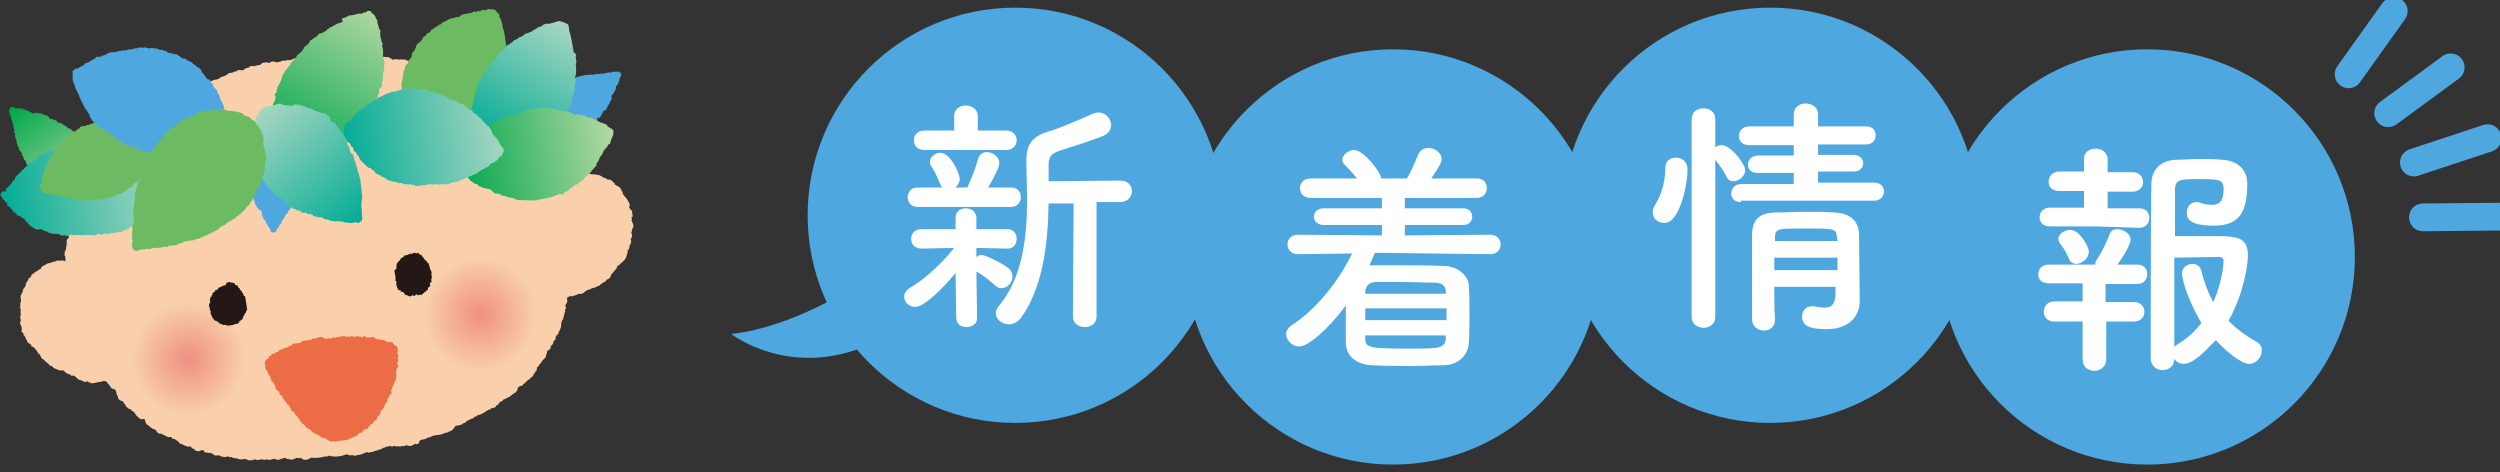 <?xml version="1.0" encoding="utf-8"?>
<!-- Generator: Adobe Illustrator 25.1.0, SVG Export Plug-In . SVG Version: 6.00 Build 0)  -->
<svg version="1.1" id="レイヤー_1" xmlns="http://www.w3.org/2000/svg" xmlns:xlink="http://www.w3.org/1999/xlink" x="0px"
	 y="0px" viewBox="0 0 360 68" style="enable-background:new 0 0 360 68;" xml:space="preserve">
<rect x="0" y="0" width="360" height="68" fill="#333333" stroke="none"/>
<style type="text/css">
	.st0{fill:#F9D0AB;}
	.st1{fill:url(#SVGID_1_);}
	.st2{fill:#4EA8DF;}
	.st3{fill:#6CBB63;}
	.st4{fill:url(#SVGID_2_);}
	.st5{fill:url(#SVGID_3_);}
	.st6{fill:url(#SVGID_4_);}
	.st7{fill:url(#SVGID_5_);}
	.st8{fill:url(#SVGID_6_);}
	.st9{fill:url(#SVGID_7_);}
	.st10{fill:url(#SVGID_8_);}
	.st11{fill:url(#SVGID_9_);}
	.st12{fill:#EC6D45;}
	.st13{fill:#231815;}
	.st14{fill:#FFFFFF;}
	.st15{fill:none;stroke:#4EA8DF;stroke-width:4;stroke-linecap:round;stroke-linejoin:round;stroke-miterlimit:10;}
</style>
<g>
	<g>
		<g>
			<path class="st0" d="M50.9,7.7c0.3,0,0.5,0,0.7,0.1c0.1,0,0.2-0.2,0.3,0c0.1,0,0.1-0.1,0.1-0.1c0.2,0,0.3-0.1,0.5-0.1
				c0.1,0.2,0.3,0.1,0.4,0.3c0.3,0,0.5,0,0.6,0.2c0.2,0,0.3,0,0.4,0.1c0.3,0,0.5-0.1,0.8-0.1c0.2,0.3,0.7-0.1,0.9,0.2
				c0,0,0-0.1,0.1-0.1c0.3,0,0.6,0.2,0.8,0.4c0.3,0,0.6-0.2,0.8,0c0.3-0.1,0.8,0,1.2,0c0,0,0,0.1,0,0.1c0.2,0,0.4,0.1,0.6,0.3
				c0.2-0.1,0.3,0,0.5,0.1c0-0.1,0.2-0.1,0.2,0c0,0,0-0.1,0.1-0.1c0.4,0.2,0.9,0,1.1,0.4c0.3-0.1,0.4,0.1,0.6,0.3
				c0.4,0,0.6,0.1,0.8,0.3c0.2-0.2,0.4,0.1,0.7,0c0,0.1,0,0.1,0,0.1c0.3,0,0.5,0.2,0.8,0.3c0.1,0,0.2,0,0.3,0c0,0.1,0,0.1,0,0.1
				c0.3,0,0.4,0.2,0.6,0.3c0.6-0.2,0.9,0.2,1.3,0.3c0,0,0,0.1,0,0.1c0.2,0,0.4,0.1,0.5,0c0.7,0.1,1.5,0,1.9,0.6
				c0.3,0,0.4,0.2,0.5,0.4c0.4,0,0.6,0.2,0.8,0.5c0.3,0,0.4,0.1,0.7,0.1c0,0.1,0.1,0.1,0.1,0.2c0.4,0,0.7,0.2,0.8,0.7
				c0.2,0.1,0.4-0.1,0.6-0.1c0.5,0.3,1,0.7,1.3,1.2c0.2,0,0.4-0.1,0.5-0.1c0.2,0.4,0.7,0.4,0.8,1c0.5-0.1,0.6,0.4,0.9,0.5
				c0,0.1,0,0.1,0,0.2c0.2,0.1,0.3,0.5,0.5,0.5c0,0.1,0,0.1,0,0.2c0.3,0.1,0.5,0.3,0.5,0.7c0.2,0.1,0.4,0.2,0.6,0.3
				c0,0.1,0,0.2,0,0.3c0.2,0,0.3,0.1,0.5,0.2c0,0.1,0,0.1,0,0.2c0.3,0.1,0.4,0.5,0.6,0.7c0,0.3,0.1,0.4,0.2,0.6
				c0.3,0,0.3,0.4,0.6,0.4c0,0.4,0.3,0.4,0.5,0.6c0.1,0.2,0.2,0.4,0.2,0.7c0.4,0.1,0.6,0.5,0.7,0.9c0.2,0.1,0.3,0.4,0.2,0.6
				c0.1,0.2,0.2,0.4,0.3,0.6c0.2,0,0.3,0.3,0.3,0.6c0.3,0.1,0.4,0.6,0.5,0.9c0.1,0,0.2,0,0.2,0.1c0.1-0.1,0.4-0.2,0.5-0.1
				c0.1-0.1,0.3-0.1,0.4-0.3c0.2,0.1,0.6,0.1,0.7-0.1c0.1-0.1,0.1,0.1,0.1,0c0.4-0.3,0.6,0,1.2-0.1c0,0.2,0.3,0.1,0.4,0.2
				c0.7,0,1.3,0.1,1.7,0.5c0.1,0,0.1,0,0.2,0c0.1,0.1,0.3,0.1,0.4,0.3c0.5-0.2,0.7,0.3,1,0.5c0,0.1,0,0.2,0.1,0.2
				c0.4,0.3,0.8,0.3,0.9,0.9c0,0,0.1,0,0.1,0c0,0.2,0.1,0.3,0.1,0.5c0.1,0,0.1,0.1,0.2,0.1c0,0.1,0,0.3,0.2,0.3
				c0.2,0.4,0.5,0.6,0.6,1.2c-0.1,0,0,0.1-0.1,0.1c0,0.6,0.6,0.5,0.4,1c0.1,0.1,0.1,0.3,0.1,0.5c-0.1,0-0.1,0.1-0.2,0.1
				c0,0.1,0.1,0.1,0.1,0.2c-0.2,0.4,0.3,0.6,0.2,1.2c-0.2,0.2-0.2,0.6-0.3,0.9c0.3,0.3,0,0.7-0.1,0.9c0.2,0.2,0,0.5,0,0.7
				c0,0-0.1,0-0.1,0c-0.1,0.3,0,0.7-0.3,0.8c0,0.5-0.2,0.8-0.3,1.2c-0.1,0.1-0.2,0.2-0.2,0.3c-0.1,0.1-0.3,0.1-0.3,0.3
				c-0.2,0.1-0.4,0.2-0.4,0.4c-0.1,0-0.1,0-0.2,0c0,0.1-0.2,0.1-0.1,0.3c-0.1,0-0.2,0-0.1,0.2c-0.1,0-0.1,0-0.1,0.1
				c-0.1,0-0.2,0.1-0.2,0.2c-0.1,0.1-0.3,0.2-0.3,0.4c-0.1,0-0.1,0.1-0.2,0.1c0,0.4-0.3,0.7-0.7,0.8c0,0.2-0.2,0.2-0.2,0.3
				c-0.3,0-0.4,0.3-0.7,0.4c0,0,0,0.1,0,0.1c-0.2,0-0.2,0.1-0.4,0.1c-0.2,0.3-0.8,0.2-1.1,0.5c-0.7,0-0.8,0.8-1.5,0.6
				c-0.3,0.1-0.6,0.3-0.9,0.3c0,0.1-0.2,0.1-0.3,0c-0.1,0.1-0.3,0.1-0.5,0.2c-0.1,0.2,0,0.4,0,0.5c0,0.2-0.1,0.3-0.1,0.4
				c-0.1,0-0.1,0.1-0.1,0c0,0.2-0.1,0.2-0.1,0.4c0.1,0.1,0.1,0.2,0.1,0.3c-0.1,0.1-0.2,0.3-0.1,0.5c-0.1,0,0,0.1-0.1,0.1
				c0,0.4-0.2,0.6-0.2,1c0,0-0.1,0-0.1,0c-0.1,0.2-0.1,0.4-0.2,0.5c0.1,0.8-0.3,1.1-0.5,1.7c-0.3,0.1-0.3,0.4-0.3,0.7
				c-0.1,0-0.2,0.1-0.2,0.2c0,0-0.1,0-0.1,0c0,0.3-0.1,0.6-0.4,0.7c0.1,0.2-0.1,0.2,0,0.4c-0.1,0-0.2,0.1-0.2,0.2
				c-0.1,0-0.2,0.1-0.3,0.1c0,0.4-0.2,0.5-0.2,0.9c-0.2,0.3-0.6,0.5-0.7,0.9c-0.2,0.1-0.3,0.2-0.3,0.4c-0.3,0.1-0.3,0.3-0.3,0.6
				c-0.1,0.1-0.2,0.1-0.2,0.3c-0.3,0.2-0.3,0.7-0.7,0.8c-0.1,0.2-0.3,0.3-0.6,0.5c-0.1,0,0,0.1,0,0.1c-0.1,0-0.2,0.1-0.2,0.2
				c-0.2,0-0.3,0.1-0.3,0.3c-0.5,0.1-0.8,0.2-0.8,0.7c-0.1,0.1-0.2,0.2-0.2,0.3c-0.4,0.1-0.5,0.4-0.8,0.5c0,0,0,0.1,0,0.1
				c-0.2,0-0.3,0.2-0.6,0.2c0,0,0,0.1,0,0.1c-0.2,0-0.2,0.1-0.4,0.1c0,0.2-0.2,0.1-0.2,0.3c-0.2,0-0.2,0.1-0.4,0.1
				c0,0.1,0,0.1,0,0.2c0,0-0.1,0-0.1,0c0,0.3-0.5,0.2-0.4,0.5c-0.3,0.1-0.5,0.3-0.7,0.1c0,0,0,0.1,0,0.2c-0.8,0.2-1.1,0.8-2,0.9
				c0,0.2-0.2,0.2-0.4,0.2c0,0.1-0.1,0.1-0.1,0.2c-0.4,0.1-0.7,0.3-1.1,0.5c0,0,0,0.1,0,0.1c-0.1,0.1-0.5,0.1-0.5,0.3
				c-0.4,0.1-0.6,0.2-1,0.2c0,0.2-0.3,0.2-0.2,0.4c-0.1,0-0.1,0.1-0.2,0.1c-0.1,0.3-0.6,0.3-0.8,0.5c-0.2,0-0.3,0-0.4,0.1
				c-0.1,0.1-0.1-0.1-0.1,0c-0.6,0.4-1.5,0.1-2,0.6c-0.2-0.1-0.5,0.1-0.6,0.2c-0.4,0.1-0.9,0.1-0.9,0.4C60.3,64,60,64,59.8,63.9
				c-0.3,0.2-0.8,0.5-1.1,0.2c0,0.1-0.1,0.1-0.2,0c-0.1,0.1-0.4,0.2-0.6,0.1c-0.2,0.2-0.5,0-0.9,0.1c-0.2-0.3-0.5,0.2-0.8-0.1
				c-0.2,0.1-0.7,0.1-0.9,0.3c-0.1-0.1-0.3,0.1-0.4,0.2c-0.1,0-0.1,0-0.2,0c-0.3,0.2-0.8,0.2-1.1,0.4c-0.2,0-0.4,0-0.5,0.1
				c-0.1,0-0.1-0.1-0.2-0.1c-0.5,0.1-1,0.5-1.4,0.4c-0.3,0.3-0.8-0.1-1,0.1c-0.2-0.1-0.5-0.1-0.6-0.2c-0.6,0.3-1.8,0.5-2.5,0.2
				c-0.1,0.1-0.4,0.2-0.5,0.1c-0.6,0.2-1.5,0.3-2.2,0.2c0,0.2-0.4,0.2-0.5,0.3c0,0-0.3,0-0.5,0c0-0.1-0.1-0.1-0.2-0.1
				c0,0,0-0.1,0-0.1c-0.1,0-0.2,0-0.2-0.1c-0.1,0.1-0.5,0.1-0.6,0c-0.2,0.2-0.8,0.4-1.1,0.2c-0.2,0-0.4,0-0.4-0.1
				c-0.2-0.2-0.4,0.1-0.6,0c-0.2,0.2-0.4,0.2-0.8,0.2c-0.2-0.4-1.1,0.3-1.4-0.1c-0.3,0.3-0.7-0.1-1,0.1c-0.3,0.1-0.6,0-0.8-0.1
				c0,0,0,0,0,0.1c0,0-0.1,0-0.1,0c-0.1,0,0,0.1-0.1,0.1c-0.1-0.1-0.3,0-0.5,0c-0.3,0-0.4-0.3-0.8-0.2c0,0-0.1,0.2-0.2,0
				c-0.5,0.2-0.6-0.2-1.1-0.1c-0.1-0.1-0.2-0.1-0.4-0.1c0-0.1,0-0.1,0-0.1c-0.3,0.1-0.4,0-0.6-0.1c-0.3,0.2-0.7,0.1-1,0
				c-0.1-0.2-0.5-0.1-0.8-0.1c-0.2-0.1-0.3-0.2-0.5-0.3c0,0-0.1-0.1-0.2-0.1c-0.4,0.1-0.6-0.1-0.9-0.1c0-0.2-0.1-0.2-0.1-0.3
				c-0.1,0-0.3,0.1-0.3,0c-0.3,0.3-0.8,0.2-1-0.1c0,0-0.1,0-0.1,0c0,0,0-0.1,0-0.1c-0.1,0-0.1,0-0.2,0c0-0.2-0.2-0.1-0.2-0.3
				c-0.7,0.1-1.1-0.3-1.7-0.5c-0.1-0.4-0.5-0.3-0.6-0.6c-0.3,0.1-0.4-0.1-0.6-0.3c-0.5,0.2-0.8-0.3-1.2-0.3c0-0.2-0.2-0.2-0.4-0.1
				c-0.1-0.2-0.3-0.1-0.4-0.3c-0.1-0.1-0.1-0.3-0.2-0.3c-0.1-0.1-0.3-0.1-0.5-0.2c0-0.1-0.1-0.1-0.3-0.2c-0.1-0.2-0.2-0.3-0.4-0.3
				c-0.2-0.2-0.3-0.6-0.4-0.9c-0.2,0.1-0.3,0-0.5,0.1c0-0.1-0.1,0-0.1-0.1c-0.4-0.2-0.7-0.6-0.9-1c-0.1,0-0.1-0.1-0.3-0.1
				c-0.1-0.3-0.3-0.3-0.6-0.4c-0.1-0.1,0-0.2-0.2-0.2c0-0.2-0.2-0.2-0.2-0.4c-0.2-0.1-0.2-0.3-0.3-0.4c-0.3-0.1-0.6-0.2-0.7-0.5
				c0-0.2-0.1-0.4-0.2-0.5c0-0.3-0.1-0.5-0.2-0.7c-0.2,0-0.2-0.2-0.5-0.1c0-0.2-0.2-0.2-0.3-0.5c-0.3-0.2-0.4-0.8-1-0.6
				c-0.1,0,0-0.1-0.1,0c-0.1,0-0.1,0.1-0.1,0.1c-0.1,0-0.2,0-0.3,0c-0.4,0.1-0.8,0.2-1.2,0.2C13,55,12.8,55.1,12.7,55
				c-0.1,0-0.1-0.1-0.1-0.1c-0.1,0-0.2,0.1-0.3,0.1c-0.3,0-0.6-0.3-0.9-0.3c-0.3-0.2-0.5-0.4-0.7-0.6c-0.2,0-0.3,0-0.5,0
				c0-0.1-0.1-0.1-0.1-0.2c-0.5,0-0.7-0.4-1.1-0.6c-0.5,0.2-0.8-0.2-1.3-0.3c-0.1-0.3-0.3-0.3-0.6-0.4c0-0.1-0.1-0.1-0.1-0.2
				c-0.3-0.2-0.6-0.5-0.8-0.7c0,0-0.1,0-0.1,0c-0.1-0.2-0.3-0.3-0.3-0.6c-0.2-0.1-0.4-0.3-0.5-0.6C5.1,50.3,5,50.2,4.9,50
				c-0.1,0-0.1,0-0.2,0c0-0.1,0-0.2-0.2-0.1c0-0.1,0-0.2,0-0.3c-0.1,0-0.2,0-0.2-0.1c0,0-0.1,0-0.1,0c0,0,0-0.1,0-0.1
				c-0.1,0-0.1,0-0.2,0c0-0.4-0.3-0.4-0.3-0.8c0-0.1-0.1,0-0.1,0c0-0.1,0-0.3-0.2-0.3c0-0.1,0-0.3-0.1-0.4c-0.1,0-0.1-0.1-0.2-0.1
				c0-0.2,0.1-0.5,0-0.6c0.1-0.3-0.3-0.5-0.2-0.8c0-0.1,0.1-0.1,0.1-0.2C3,46,2.9,45.8,2.9,45.5c0.1,0,0-0.1,0.1-0.1
				c0-0.4-0.1-0.6,0-0.8c-0.2-0.3,0-0.6-0.1-0.9c0,0,0-0.1,0.1-0.1c0-0.1,0-0.2,0-0.3c0.1-0.1-0.1-0.4,0-0.5c-0.1-0.2,0-0.3,0.1-0.4
				c0-0.2,0.1-0.3,0.2-0.4c-0.1-0.2,0.1-0.3,0.1-0.5c0.2,0,0.1-0.3,0.3-0.3c0-0.2,0-0.3,0-0.4c0.1,0,0.2,0,0.1-0.2
				c0.2-0.1,0.3-0.3,0.3-0.5c0.2,0,0.2-0.2,0.4-0.3c0-0.1,0-0.1,0-0.2c0.1,0,0.2-0.1,0.2-0.2c0.2,0,0.3-0.1,0.3-0.2
				c0.2-0.1,0.5-0.2,0.6-0.4c0.2,0,0.2-0.1,0.3-0.1c0-0.1,0-0.1,0-0.2c0.1,0,0.2,0,0.2-0.2c0.3,0,0.5-0.3,0.7-0.3
				c0-0.1,0.2-0.1,0.2-0.1c0.1,0,0,0.1,0.1,0c0.4-0.2,0.9-0.2,1.2-0.4c0.2,0,0.4,0.1,0.6,0c0.1,0,0.2,0.1,0.3,0
				c0,0.1,0.2,0.1,0.2,0.2c0-0.3,0.1-0.7-0.1-0.9c0-0.2,0-0.3,0-0.5c0-0.1,0.1,0,0.1-0.1c0,0,0-0.1,0-0.1c0-0.1,0.1-0.1,0.1-0.2
				c0,0,0-0.1,0-0.2c0-0.1,0.1-0.3,0.1-0.4c0-0.2,0-0.4,0-0.7c0.1-0.1,0.1-0.3,0.3-0.3c0-0.1,0-0.2,0-0.3c0.2-0.3-0.2-0.8,0.2-1
				c-0.1-0.1,0-0.2-0.1-0.4c0.1,0,0.1-0.1,0.1-0.2c0.2-0.1,0.2-0.3,0.3-0.4c-0.1-0.1,0-0.2-0.1-0.4c0.1,0,0.1-0.2,0.1-0.3
				c0.2-0.1,0.2-0.4,0.4-0.5c0-0.1,0-0.2-0.1-0.2c0.1-0.3,0.2-0.7,0.5-0.9c-0.1-0.2,0-0.3,0-0.5c0.3-0.1,0.5-0.3,0.3-0.7
				c0.1-0.2,0.2-0.4,0.4-0.5c0-0.1,0.1-0.1,0.1-0.3c0.6-0.1,0.3-1,0.7-1.2c0-0.1,0.1-0.1,0-0.2c0.1,0,0.1,0,0.1,0
				c0.1-0.4,0.6-0.5,0.5-1c0.1,0,0.1-0.1,0.2-0.1c-0.1-0.3,0-0.4,0.1-0.6c0.4-0.1,0.2-0.6,0.6-0.7c0-0.4,0.2-0.6,0.6-0.7
				c0.1-0.1,0-0.3,0.3-0.3c-0.1-0.2,0.1-0.2,0.1-0.4c0.4-0.2,0.5-0.5,0.8-0.7c0.1-0.3,0.5-0.4,0.4-0.8c0.1,0,0.1-0.1,0.2-0.2
				c0.1,0,0.1,0,0.2-0.1c0.1-0.2,0.2-0.4,0.3-0.6c0.3-0.1,0.6-0.2,0.7-0.4c0.2,0,0.2-0.1,0.2-0.3c0.2-0.1,0.5-0.2,0.5-0.4
				c0.2-0.1,0.5-0.1,0.5-0.3c0.1,0,0.2-0.1,0.3,0c0.2-0.3,0.5-0.8,0.9-0.7c0-0.1,0.2-0.2,0.2-0.3c0.1,0,0.2,0,0.3,0
				c0-0.3,0.2-0.4,0.4-0.5c0.1,0,0.1,0,0.1,0c0.1-0.1,0.3-0.1,0.3-0.3c0.4-0.2,0.7-0.5,0.9-0.9c0.1,0,0.1,0,0.2,0
				c0-0.2,0.4-0.2,0.4-0.5c0.3,0,0.4-0.5,0.8-0.4c0-0.2,0.3-0.1,0.3-0.3c0.3,0,0.6-0.3,0.8-0.3c0.1-0.3,0.4-0.4,0.8-0.5
				c0-0.1,0.1-0.1,0.1-0.2c0.4-0.2,0.8,0,0.9-0.4c0.3,0,0.3-0.3,0.5-0.1c0.1-0.4,0.6-0.5,0.9-0.7c0.1,0,0.3,0.1,0.4-0.1
				c0.1,0,0.4-0.1,0.4,0c0-0.1,0.1-0.1,0.1-0.2c0.2-0.1,0.4-0.3,0.6-0.3c0.1-0.2,0.4-0.3,0.8-0.3c0.1-0.1,0.3-0.1,0.4-0.2
				c0.3,0,0.6-0.1,0.8-0.2c0-0.1,0.1-0.1,0.2-0.2c0.5-0.1,0.9-0.3,1.2-0.6c0.3,0,0.5,0,0.8-0.2c0.1-0.1,0.1,0.1,0.2,0
				c0.3-0.4,0.7-0.1,1.1-0.2c0.1-0.3,0.5-0.3,0.8-0.4c0,0,0-0.1,0-0.1c0.3-0.1,0.6-0.2,0.7,0c0.2-0.3,1-0.1,1.1-0.5
				c0.4-0.1,0.8-0.2,1.1,0c0.2-0.3,0.7-0.3,1-0.1c0.3-0.1,0.7-0.1,0.9-0.3c0.3,0.2,0.7-0.2,1,0c0.1-0.1,0.5-0.1,0.6-0.3
				c0.1,0.1,0.2-0.1,0.3,0c0.4-0.3,1-0.1,1.4-0.3c0.2,0.1,0.6,0,0.6-0.2c0.2,0,0.2-0.1,0.3-0.1c0.3,0.2,0.5-0.2,0.7-0.2
				c0.2,0,0.4,0.2,0.7,0c0.7,0.2,1.3,0,2-0.2c0.1,0,0.2,0,0.3,0c0.2-0.3,0.7-0.2,0.9,0c0.4-0.1,0.5,0.2,0.8,0
				C50.5,7.7,50.8,7.5,50.9,7.7z"/>
			
				<linearGradient id="SVGID_1_" gradientUnits="userSpaceOnUse" x1="125.481" y1="498.959" x2="142.029" y2="498.959" gradientTransform="matrix(0.601 0.799 -0.799 0.601 325.932 -385.352)">
				<stop  offset="0" style="stop-color:#00A74D"/>
				<stop  offset="1" style="stop-color:#B2D8A1"/>
			</linearGradient>
			<path class="st1" d="M13.3,21.6c-0.2,0.2,0.3,0.5,0.2,0.7c0.3,0.2,0.2,0.6,0.4,0.9c0,0-0.1,0-0.1,0.1c0.2,0.4-0.1,0.7,0.2,1
				c0,0-0.1,0-0.1,0.1c0.3,0.3,0,0.6,0.1,0.9c-0.1,0.2-0.1,0.4-0.1,0.6c-0.2,0.2-0.2,0.5-0.2,0.7c-0.2,0.2-0.4,0.5-0.6,0.7
				c0,0.1-0.1,0.2-0.1,0.3c-0.3,0.2-0.6,0.3-0.8,0.4c0,0-0.1,0.1,0,0.2c-0.3,0.3-0.6,0.4-1,0.7c0-0.1-0.1,0-0.1-0.1
				c-0.2,0.1-0.3,0.3-0.5,0.4c-0.3,0.1-0.6-0.1-1,0.2c-0.1,0-0.3-0.1-0.5,0c0-0.1-0.1,0-0.2,0c0,0-0.1-0.1-0.1-0.1
				c-0.2,0-0.4,0-0.5,0C8.2,29,8,28.7,7.8,28.6c0,0-0.1,0-0.1,0C7.5,28.4,6.9,28.5,7,28c-0.4-0.3-0.8-0.9-1.3-1.3
				c-0.1-0.2-0.2-0.4-0.4-0.5c0-0.4-0.3-0.6-0.4-1c-0.2-0.1-0.3-0.4-0.5-0.6c0.1,0,0-0.1,0.1-0.1c-0.3-0.3-0.4-0.7-0.7-0.9
				c0-0.1-0.1-0.2,0-0.3c-0.2-0.2-0.5-0.4-0.4-0.7c-0.2-0.1-0.3-0.3-0.2-0.5c-0.2-0.2-0.3-0.4-0.5-0.6c0,0,0-0.1,0.1-0.1
				c-0.3-0.3-0.2-0.5-0.4-0.8c0.1-0.4-0.4-0.9-0.2-1.4c0-0.1-0.1,0-0.1,0c0-0.2-0.2-0.3,0-0.5c-0.3-0.5-0.1-1-0.5-1.5
				c0.1-0.2,0-0.4-0.2-0.7c0-0.2-0.1-0.5-0.1-0.7c0.1-0.1,0.2-0.1,0.1-0.2c0.3-0.3,0.6-0.2,0.9,0c0.3-0.1,0.5,0.1,0.8,0
				c0.2,0.1,0.5,0.3,0.7,0.2C3.9,16,4.2,16,4.5,16.2c0,0,0.1,0.1,0.1,0.1c0.2,0.1,0.4,0,0.6-0.1c0.1,0.1,0.2,0.1,0.3,0
				c0.1,0.2,0.3,0.2,0.4,0.1c0.3,0.2,0.7,0.3,1,0.4c0.2,0.3,0.4,0.6,0.6,0.4c0.2,0.3,0.8,0.1,0.8,0.6c0.5-0.2,0.8,0.4,1.3,0.5
				c0.1,0.2,0.3,0.4,0.5,0.3c0.5,0.6,1,0.6,1.5,1.2c0.2,0,0.4,0.1,0.5,0.2c0,0.1,0.1,0.2,0.1,0.3c0,0.1,0.1,0,0.1,0
				c0.1,0.2,0.4,0.4,0.4,0.5C13,21,13.1,21.3,13.3,21.6z"/>
			<path class="st2" d="M81.6,21.5c-0.1-0.3-0.5,0.2-0.7,0.1c-0.3,0.3-0.6,0.1-0.9,0.3c0,0,0-0.1-0.1-0.1c-0.4,0.2-0.6-0.2-1,0
				c0,0,0-0.1-0.1-0.1c-0.4,0.2-0.6-0.1-0.9,0c-0.2-0.1-0.3-0.2-0.5-0.2c-0.2-0.2-0.4-0.3-0.7-0.3c-0.2-0.2-0.4-0.5-0.6-0.7
				c-0.1,0-0.2-0.1-0.3-0.1c-0.2-0.3-0.2-0.6-0.3-0.9c0-0.1-0.1-0.1-0.2,0c-0.3-0.4-0.3-0.7-0.5-1.1c0.1,0,0-0.1,0.1-0.1
				c-0.1-0.2-0.2-0.4-0.3-0.6c-0.1-0.3,0.2-0.6-0.1-1c0.1-0.1,0.1-0.3,0-0.5c0.1,0,0-0.1,0.1-0.2c0,0,0.1,0,0.1-0.1
				c0-0.2,0.1-0.3,0.1-0.5c0.2-0.2,0.5-0.3,0.6-0.5c0,0,0-0.1,0-0.1c0.4-0.2,0.3-0.8,0.8-0.6c0.4-0.4,1-0.6,1.5-1
				c0.2,0,0.4-0.2,0.5-0.3c0.4,0.1,0.7-0.2,1-0.3c0.1-0.2,0.5-0.3,0.7-0.4c0,0.1,0.1,0,0.1,0.1c0.4-0.3,0.8-0.3,1-0.5
				c0.1,0,0.2-0.1,0.3,0c0.2-0.2,0.5-0.4,0.7-0.3c0.1-0.1,0.3-0.3,0.6-0.1c0.2-0.1,0.4-0.3,0.7-0.4c0,0,0.1,0,0.1,0.1
				c0.3-0.3,0.5-0.1,0.8-0.3c0.4,0.1,1-0.2,1.4,0c0.1,0,0-0.1,0-0.1c0.2,0,0.4-0.2,0.5,0c0.6-0.2,1,0,1.5-0.3c0.2,0.2,0.4,0,0.7-0.1
				c0.2,0.1,0.5,0,0.8,0c0,0.1,0.1,0.2,0.2,0.1c0.3,0.4,0.1,0.6-0.1,0.9c0.1,0.3-0.2,0.5-0.2,0.8c-0.2,0.2-0.4,0.4-0.3,0.7
				c-0.2,0.2-0.2,0.6-0.5,0.8c0,0-0.1,0-0.1,0.1c-0.1,0.2,0,0.4,0,0.6C88,14.3,88,14.4,88,14.5c-0.2,0.1-0.2,0.2-0.2,0.4
				c-0.3,0.3-0.4,0.6-0.5,0.9c-0.3,0.1-0.6,0.3-0.5,0.5c-0.3,0.2-0.2,0.7-0.8,0.7c0.1,0.5-0.5,0.7-0.7,1.2c-0.2,0.1-0.4,0.2-0.4,0.4
				c-0.6,0.4-0.8,0.9-1.4,1.3c0,0.2-0.1,0.4-0.3,0.5c-0.1,0-0.2,0.1-0.3,0.1c-0.1,0,0,0.1,0,0.1c-0.3,0.1-0.4,0.4-0.6,0.3
				C82.3,21.3,81.9,21.4,81.6,21.5z"/>
			<path class="st2" d="M35.4,21c0.3,0,0.1-0.5,0.4-0.6c-0.1-0.4,0.3-0.5,0.3-0.9c0,0,0.1,0,0.1,0c0.1-0.4,0.5-0.4,0.6-0.8
				c0,0,0.1,0,0.1,0c0.1-0.4,0.4-0.4,0.5-0.7c0.2-0.1,0.3-0.2,0.5-0.3c0.3,0,0.5-0.2,0.7-0.4c0.3-0.1,0.7,0,0.9,0
				c0.1-0.1,0.2-0.1,0.3-0.2c0.3,0.1,0.6,0.2,0.9,0.3c0.1,0,0.1,0,0.1-0.1c0.5,0,0.7,0.1,1.2,0.2c0,0.1,0.1,0,0,0.1
				c0.2,0.1,0.4,0.1,0.6,0.1c0.3,0.1,0.4,0.5,0.8,0.5c0.1,0.1,0.2,0.3,0.3,0.3c-0.1,0.1,0.1,0.1,0.1,0.2c0,0,0,0.1,0,0.1
				c0.1,0.1,0.2,0.3,0.4,0.4c0,0.2,0,0.6,0,0.8c0,0,0.1,0,0.1,0c-0.1,0.4,0.4,0.7,0,1c0.1,0.6-0.1,1.2-0.1,1.8
				c-0.1,0.2-0.1,0.4,0,0.6c-0.3,0.3-0.2,0.7-0.4,1c0.1,0.2-0.1,0.5-0.1,0.8c-0.1,0,0,0.1-0.1,0c0,0.5-0.2,0.8-0.2,1.1
				c-0.1,0.1-0.1,0.2-0.2,0.2c0,0.3,0,0.6-0.2,0.7c0,0.2,0,0.4-0.2,0.5c0,0.2-0.1,0.5-0.1,0.8c0,0-0.1,0-0.1,0
				c0,0.4-0.2,0.5-0.3,0.8c-0.4,0.3-0.4,0.9-0.8,1.1c0,0.1,0,0,0,0.1c-0.1,0.1-0.1,0.4-0.3,0.3c-0.2,0.6-0.6,0.8-0.7,1.4
				c-0.2,0-0.3,0.3-0.4,0.6c-0.2,0.1-0.3,0.4-0.4,0.6c-0.1,0-0.2,0-0.2,0.1c-0.5,0-0.6-0.3-0.6-0.6c-0.3-0.1-0.2-0.5-0.5-0.6
				c-0.1-0.3-0.1-0.5-0.4-0.7c-0.1-0.3-0.3-0.5-0.3-0.9c0,0,0-0.1,0-0.2c-0.1-0.2-0.3-0.2-0.5-0.4c0-0.1,0-0.2-0.2-0.2
				c0-0.2-0.1-0.3-0.2-0.4c-0.1-0.4-0.2-0.7-0.4-1c0.1-0.3,0.2-0.7-0.1-0.7c0-0.4-0.4-0.6-0.1-1c-0.4-0.2-0.3-0.9-0.5-1.2
				c0-0.2,0.1-0.4-0.1-0.5c0.1-0.7-0.3-1.2-0.2-1.9c-0.1-0.1-0.2-0.3-0.2-0.5c0.1-0.1,0.1-0.2,0.2-0.3c0-0.1,0-0.1-0.1-0.1
				c0.1-0.3,0-0.6,0.1-0.7C35.2,21.6,35.3,21.3,35.4,21z"/>
			<path class="st3" d="M71.9,2.4c0.3,0.4,0.5,1.2,0.5,1.7c0.2,0.2,0.2,0.7,0.3,1.1c0.1,0.3,0,0.5,0.1,0.7c0,0.3,0.1,0.3,0.1,0.5
				c-0.1,0,0,0.1-0.1,0.1c0.1,0.2,0.2,0.4,0,0.5c0,0.1,0.1,0.1,0.1,0.1c0,0.3,0.1,0.5,0.1,0.8c-0.2,0.2-0.1,0.6,0,0.9
				c-0.1,0-0.1,0.3,0,0.4c0,0.1,0,0.2,0.1,0.4c-0.1,0,0,0.1-0.1,0.1c0.1,0.3-0.2,0.5-0.2,0.8c0,0.2,0.1,0.5-0.2,0.6
				c0.1,0.3,0,0.5-0.1,0.8c0,0-0.1,0-0.1,0c-0.1,0.3-0.2,0.5-0.2,0.9c-0.1,0.1-0.3,0.2-0.2,0.4c-0.4,0.3-0.5,0.9-1,1.1
				c-0.1,0,0,0.1,0,0.1c-0.3,0-0.2,0.2-0.4,0.3c0,0.2-0.3,0.2-0.3,0.4c-0.2,0.1-0.3,0.2-0.3,0.4c0,0-0.1,0-0.1,0
				c0.1,0.2-0.2,0.2-0.3,0.3c0,0,0,0.1,0,0.1c-0.1,0.1-0.3,0.1-0.2,0.2c-0.3,0.1-0.4,0.3-0.7,0.4c0,0.1,0,0.1-0.1,0.2
				c-0.2,0-0.4,0.1-0.4,0.3c-0.4,0.1-0.7,0.3-0.9,0.6c-0.3,0.1-0.4,0.2-0.5,0.5c-0.2,0-0.4,0.3-0.6,0.1c-0.2,0.1-0.3,0.2-0.6,0.2
				c0,0-0.3,0.2-0.4,0.3c-0.2,0-0.4-0.1-0.6-0.1c-0.1,0.3-0.7,0.2-0.8,0.5c-0.1,0-0.3,0.1-0.3,0c-0.3,0.1-0.4,0.2-0.7,0.2
				c-0.2-0.1-0.4,0-0.7,0c-0.1-0.1-0.3-0.2-0.5-0.2c-0.1,0-0.1,0-0.2,0c-0.2,0.2-0.5,0-0.7-0.1c-0.2,0.2-0.4-0.1-0.7,0
				c-0.1-0.2-0.3-0.3-0.6-0.2c0-0.1-0.1-0.1-0.3-0.2c-0.1-0.3-0.6-0.6-0.5-1.1c-0.1-0.2-0.2-0.5-0.3-0.8c-0.1,0,0-0.1-0.1-0.1
				c0-0.2,0-0.3,0-0.5c0-0.1,0.1-0.2,0.1-0.2c0-0.1-0.1-0.2-0.1-0.3c0-0.3,0-0.7-0.1-1.1c0-0.1-0.1,0-0.1-0.1c0-0.3-0.2-0.5-0.1-0.7
				c-0.1-0.3-0.1-0.8,0-1.1c-0.1-0.2-0.1-0.3-0.1-0.6c0.1,0,0.1-0.2,0.1-0.4c0.1-0.4,0.2-0.9,0.2-1.4c0.2-0.1,0.2-0.3,0.2-0.6
				c0.1-0.1,0.1-0.2,0.2-0.3c0.2-0.1,0.3-0.2,0.3-0.5c0.1-0.2,0.3-0.4,0.5-0.6c-0.1-0.3,0.1-0.4,0.1-0.7c0.4-0.1,0.3-0.5,0.5-0.7
				c0-0.1,0-0.2,0-0.2c0.1-0.1,0.2-0.2,0.3-0.4c0.2-0.1,0.5-0.2,0.5-0.5c0,0,0.1,0,0.1,0c0-0.3,0.2-0.4,0.4-0.5
				c0.2-0.2,0.3-0.4,0.5-0.5c0.1,0,0.1,0,0.2,0c0-0.1,0.1-0.1,0.1-0.3c0.4-0.2,0.6-0.5,1-0.6c0,0,0-0.1,0-0.1c0.2,0,0.2-0.2,0.5-0.2
				c0.1-0.2,0.3-0.3,0.5-0.4c0.1,0,0.1,0,0.1,0c0.4-0.2,0.6-0.5,1.3-0.5c0,0,0.1-0.1,0.1-0.1c0.1,0,0.3,0,0.4-0.1
				c0,0.1,0.1,0.1,0.1,0.1c0.2-0.1,0.4-0.3,0.5-0.4c0.1,0,0.1,0,0.1,0c0.6-0.2,1.1-0.1,1.6-0.4c0.1-0.2,0.4,0.2,0.5-0.1
				c0.2,0,0.4,0,0.5,0c0.1-0.1,0.2-0.2,0.3-0.2c0.2,0.2,0.6,0,0.8-0.1c0.4,0.1,1-0.1,1.2,0.4C71.9,2,72,2.2,71.9,2.4z"/>
			
				<linearGradient id="SVGID_2_" gradientUnits="userSpaceOnUse" x1="-312.739" y1="-170.615" x2="-291.479" y2="-183.134" gradientTransform="matrix(0.878 -0.478 0.478 0.878 397.502 22.749)">
				<stop  offset="0" style="stop-color:#00A74D"/>
				<stop  offset="1" style="stop-color:#B2D8A1"/>
			</linearGradient>
			<path class="st4" d="M49.3,2.7c0.1,0,0-0.1,0.1-0.1c0.1,0,0.3-0.1,0.4-0.1c0.2-0.1,0.3-0.2,0.5-0.3c0.6,0.1,1.3-0.4,1.8-0.2
				c0.2-0.3,0.6-0.1,0.8-0.4c0.2-0.1,0.7,0,0.6,0.3c0.2,0,0.6,0.4,0.6,0.7c0.1,0.2,0.4,0.4,0.2,0.6c0.2,0.4,0.2,0.7,0.3,1
				c0.4,0.2,0,0.6,0.2,0.9c-0.1,0.1,0,0.4,0.1,0.5c-0.1,0.3,0.4,0.8,0.1,1c0.4,0.8-0.1,1.4,0.4,2.3c-0.1,0.1,0,0.3-0.1,0.4
				c0.1,0.5,0,0.9-0.2,1.4c0.2,0.4-0.1,0.6,0,1c-0.2,0.1-0.1,0.4-0.1,0.6c0,0.2-0.3,0.4-0.4,0.6c0,0.2,0,0.4,0,0.6
				c-0.1,0-0.1,0.1-0.2,0.1c0,0.2,0,0.5-0.2,0.7c0,0,0,0.1,0,0.1C54,14.4,54,14.6,54,14.9c0,0.1-0.2,0.1-0.1,0.2
				c-0.4,0.2-0.4,0.6-0.4,0.9c-0.4,0.3-0.8,0.6-0.7,1c-0.3,0.2-0.5,0.5-0.8,0.7c0,0,0,0.1,0,0.1c-0.3,0.2-0.5,0.2-0.8,0.5
				c-0.1,0.1-0.1,0.3-0.3,0.3c0,0.1,0,0.1,0,0.2c-0.2,0.2-0.5,0.3-0.6,0.5c-0.2,0-0.4,0.2-0.5,0.4c-0.1,0-0.3,0.1-0.4,0.2
				c-0.2,0.4-0.9,0.5-1.1,0.8c-0.1,0-0.2,0-0.2,0.1c-0.1,0-0.3,0-0.3,0.2c-0.3,0-0.7,0.2-0.8,0.4c-0.4,0.1-0.8,0.1-1.3,0.4
				c0-0.1-0.1,0-0.1-0.1c-0.1,0.1-0.1,0.1-0.1,0.2c-0.1,0-0.2,0-0.3,0c-0.5,0.4-1.3,0.5-1.8,0.4c-0.5,0.4-0.8,0.1-1.2,0.1
				c-0.1-0.2-0.4-0.1-0.6,0.1c-0.1,0-0.2-0.1-0.3,0c-0.1-0.2-0.4-0.3-0.3-0.5c-0.4-0.2-0.3-0.8-0.6-1c-0.1-0.1,0-0.2-0.1-0.2
				c-0.2-0.2-0.2-0.7-0.4-1c0.1,0,0.1-0.1,0.1-0.1c-0.1-0.2-0.3-0.5-0.3-0.7c-0.4-0.5-0.1-0.8-0.4-1.3c0.2-0.2-0.2-0.5,0.1-0.7
				c0-0.1-0.1-0.2-0.1-0.3c0.1-0.3,0.1-0.6-0.1-0.9c0.2-0.1,0-0.2,0.2-0.2c0-0.1-0.1-0.2-0.1-0.2c0.1,0,0-0.1,0.1-0.1
				c0-0.1-0.1-0.1-0.1-0.2c0-0.2,0.1-0.3,0.2-0.5c0,0,0.1-0.1,0.1-0.1c0.1-0.1,0-0.2,0-0.3c0,0,0.1-0.1,0.1-0.1
				c0-0.2-0.2-0.4-0.1-0.6c0.2-0.1,0.1-0.2,0.3-0.3c-0.1-0.1,0-0.2-0.1-0.3c0.2-0.1,0.1-0.3,0.2-0.4c0-0.2,0.3-0.4,0.3-0.6
				c0.1,0,0-0.1,0.1-0.1c0-0.3,0.3-0.5,0.2-0.8c0.2-0.2,0.1-0.4,0.4-0.6c0,0,0-0.1,0-0.1c0.3-0.4,0.7-0.8,0.9-1.2c0,0,0-0.1,0-0.1
				c0.4-0.3,0.8-0.7,0.9-1.1c0.3-0.1,0.4-0.4,0.7-0.5c0-0.2,0.3-0.4,0.3-0.6c0.3-0.3,0.8-0.5,0.8-0.9c0.3-0.2,0.5-0.3,0.7-0.5
				c0.4,0,0.5-0.7,1-0.6c0.2-0.1,0.5-0.3,0.7-0.4c0.1,0,0.1-0.1,0.1-0.2c0.1,0,0.3,0,0.3-0.2c0.5-0.1,1.1-0.7,1.6-0.7
				c0.1,0,0.2-0.1,0.1-0.1c0.1,0,0.2-0.1,0.3-0.1C49.1,2.7,49.2,2.6,49.3,2.7z"/>
			
				<linearGradient id="SVGID_3_" gradientUnits="userSpaceOnUse" x1="-273.469" y1="81.18" x2="-284.766" y2="62.989" gradientTransform="matrix(0.989 -0.151 0.151 0.989 310.003 -89.047)">
				<stop  offset="0" style="stop-color:#00AB95"/>
				<stop  offset="1" style="stop-color:#A3D5C0"/>
			</linearGradient>
			<path class="st5" d="M42,15.3c0.1-0.1,0.2-0.1,0.2-0.2c0.4-0.1,0.7,0,1.1,0c0,0,0,0.1,0,0.1c0.3,0,0.4,0.1,0.6,0.1
				c0,0.2,0.2,0.1,0.2,0.2c0.1,0,0.1,0,0.3,0c0.1,0.1,0.2,0.2,0.4,0.1c0.1,0.1,0.3,0.1,0.4,0.3c0.4,0,0.5,0.3,0.9,0.2
				c0,0.1,0.2,0.1,0.2,0.2c0.3-0.1,0.5,0,0.6,0.1c0.1,0.1,0.1,0.1,0.2,0.2c0,0,0.1,0,0.1,0c0,0,0.1,0.1,0.1,0.1
				c0.1,0.1,0.1,0.1,0.2,0.1c0.1,0.3,0.1,0.6,0.3,0.8c0.1,0,0.1,0,0.2,0c0.1,0.1,0.2,0.1,0.3,0.2c0,0.1,0.1,0.2,0.1,0.3
				c0,0,0.1,0,0.1,0c0,0.3,0.3,0.2,0.3,0.5c0.2,0.1,0.3,0.3,0.4,0.5c0,0,0.1,0,0.1,0c0.2,0.4,0.3,0.7,0.5,1.1c0,0,0.1,0,0.1,0
				c0.1,0.2,0.1,0.4,0.1,0.6c0.5,0.3,0.2,1.3,0.8,1.4c0,0.1,0.1,0.2,0.1,0.2c0.1,0.3,0.1,0.8,0.3,0.9c0,0.6,0.4,1,0.3,1.5
				c0.1,0,0.1,0.1,0.2,0.1c-0.1,0.5,0.3,0.9,0.2,1.3c0.1,0.3,0.1,0.6,0.1,0.9c0,0.1,0.1,0.1,0.1,0.2c-0.1,0.3,0.1,0.7,0,0.9
				c0.1,0.1,0.1,0.4,0,0.4c0.1,0.3-0.2,0.6,0,0.8c-0.1,0,0,0.2-0.1,0.2c0.2,0.6,0,1.3,0.2,1.9c-0.1,0-0.1,0.2-0.1,0.3
				c-0.1,0.1-0.3,0.1-0.4,0.3c-0.2,0-0.3,0-0.4-0.1c-0.5,0.1-1.1,0.2-1.3,0c-0.1,0,0,0.1-0.1,0.1c-0.4-0.1-0.6-0.3-1.1-0.2
				c0-0.1-0.1-0.1-0.1-0.1c-0.4,0.2-0.7,0-1.1,0c0-0.1-0.3,0-0.3-0.2c-0.2,0.1-0.3-0.1-0.5,0c0-0.2-0.3,0-0.3-0.3
				c-0.3,0-0.5,0-0.7,0c0,0,0-0.1,0-0.1c-0.2,0.1-0.2-0.1-0.5,0c0-0.1-0.1-0.1-0.2-0.1c0-0.3-0.3-0.1-0.4-0.3
				c-0.3,0.1-0.5,0-0.6-0.2c-0.4,0.1-0.8,0.1-0.9-0.3c-0.2,0.1-0.3-0.1-0.5,0c0-0.1-0.1-0.1-0.1-0.2c-0.3,0.1-0.3-0.1-0.5-0.1
				c0,0,0-0.1,0-0.1c-0.4-0.1-0.8-0.3-0.9-0.7c-0.4,0-0.5-0.4-0.7-0.7c-0.4,0.1-0.5-0.3-0.8-0.3c0-0.2-0.2-0.1-0.2-0.3
				c-0.4-0.1-0.3-0.7-0.8-0.7c-0.1-0.2-0.3-0.3-0.3-0.6c-0.2-0.2-0.4-0.4-0.5-0.7c-0.2-0.1-0.5-0.4-0.4-0.6
				c-0.1-0.1-0.2-0.3-0.2-0.6c-0.4-0.2-0.3-0.9-0.6-1.4c-0.1,0-0.1-0.2-0.2-0.3c0-0.1-0.1-0.2,0-0.2c-0.2-0.2-0.2-0.6-0.2-0.9
				c-0.3-0.1,0.1-0.7-0.2-0.8c-0.1-0.2,0.1-0.2,0-0.3c0.3-0.2,0-0.7,0.3-0.9c-0.2-0.2-0.1-0.7,0.1-0.8c0-0.4,0-0.7,0-1.2
				c0.1-0.1,0.3-0.2,0.2-0.4c0.2,0,0-0.4,0.2-0.5c0-0.3,0.2-0.5,0.4-0.7c0-0.3,0.3-0.4,0.4-0.7c0.4,0,0.6-0.3,1-0.4
				c0.5,0.2,1.2-0.3,1.7-0.3C41,15.3,41.6,15.1,42,15.3z"/>
			
				<linearGradient id="SVGID_4_" gradientUnits="userSpaceOnUse" x1="-252.788" y1="72.841" x2="-239.881" y2="57.353" gradientTransform="matrix(0.989 -0.151 0.151 0.989 310.003 -89.047)">
				<stop  offset="0" style="stop-color:#00AB95"/>
				<stop  offset="1" style="stop-color:#A3D5C0"/>
			</linearGradient>
			<path class="st6" d="M83,8c-0.3,0.2,0.2,0.9-0.1,1.2c0.1,0.6,0.1,1.5-0.1,2c0.1,0.2,0.2,0.6,0,0.7c0,0.3-0.1,0.6,0,1
				c-0.3,0.2-0.1,0.8-0.4,1c0,0.1,0,0.2,0,0.3c-0.3,0.2,0.1,0.8-0.3,0.9c0,0.3-0.2,0.4-0.4,0.6c0,0.4-0.2,0.6-0.1,0.9
				c-0.1,0-0.1,0.1-0.2,0.1c0,0.4-0.3,0.5-0.3,1c-0.1,0-0.1,0.1-0.2,0.1c0,0.2-0.1,0.3-0.3,0.4c0.1,0.4-0.3,0.4-0.3,0.7
				c0,0-0.1,0-0.1,0c0,0.2-0.2,0.3-0.2,0.5c-0.2,0.3-0.7,0.3-0.7,0.7c-0.1,0.2-0.4,0.2-0.4,0.5c-0.1,0-0.1,0.1-0.1,0.2
				c-0.1,0.1-0.3,0.1-0.4,0.3c-0.4,0.1-0.6,0-0.8-0.1c-0.2,0.1-0.5,0.2-0.7,0.4c-0.3-0.1-0.9,0.3-1.3,0.1c-0.1,0,0,0.1-0.1,0.1
				c-0.1-0.1-0.4,0-0.5,0c-0.2-0.3-0.6,0-0.9-0.1c-0.1-0.2-0.4-0.1-0.4-0.2c-0.3,0-0.5,0.1-0.8,0.1c0-0.1-0.1-0.2-0.2-0.1
				C72.5,21,72.2,21,72,20.9c0-0.2-0.2-0.2-0.3-0.1c0-0.1-0.1-0.1-0.1-0.2c-0.3,0.1-0.4-0.2-0.8-0.2c0-0.1-0.1,0-0.1-0.1
				c-0.4,0-0.7-0.2-0.9-0.4c0,0-0.1,0-0.1,0c0-0.1,0-0.1-0.1-0.2c-0.4-0.2-0.8-0.5-0.9-1c-0.1,0-0.1-0.1-0.2-0.1
				c0-0.1,0-0.1-0.1-0.2c-0.1,0-0.1-0.1-0.2-0.1c-0.3-0.6,0-1.3-0.3-1.8c0-0.3-0.2-0.5,0-0.7c0-0.1,0-0.2,0-0.3
				c0.3-0.7,0.5-1.4,0.5-2.3c0.1,0,0.1-0.1,0.2-0.1c-0.1-0.6,0.3-0.8,0.3-1.2c0.2-0.1,0.3-0.3,0.3-0.5c0.2-0.1,0.2-0.3,0.2-0.5
				c0,0,0.1,0,0.1,0c-0.1-0.3,0.3-0.3,0.3-0.5c0.1,0,0.1-0.1,0.2-0.1c-0.1-0.5,0.5-0.5,0.5-0.9c0.1,0,0.2-0.1,0.2-0.3
				c0.2,0,0.1-0.2,0.3-0.2c0.1-0.5,0.7-0.5,0.7-1.1c0.2,0,0.2-0.3,0.4-0.3c0,0,0-0.1,0-0.1c0.5-0.2,0.6-0.6,0.9-0.9
				c0.3,0,0.4-0.2,0.5-0.3c0,0,0.1,0,0.1,0C73.8,6,74,5.9,74,5.8c0.3-0.1,0.6-0.2,0.7-0.4c0.5-0.1,0.7-0.3,1-0.6
				c0.1,0,0.1,0.1,0.2,0C76,4.7,76,4.8,76,4.8c0.1-0.1,0.3-0.2,0.5-0.2c0.2-0.3,0.8-0.4,1-0.7c0.2,0,0.3-0.1,0.5-0.1
				c0.1-0.3,0.5-0.3,0.7-0.4c0.4,0.1,0.8-0.1,1.2-0.2c0.1,0,0.1,0,0.1,0c0.4-0.3,0.8-0.1,1.2,0c0,0.1,0,0.1,0,0.1
				c0.3-0.1,0.4,0.2,0.6,0.2c0.2,0.4,0.1,1.1,0.3,1.3c0.2,0.9,0.4,1.9,0.5,2.7C82.9,7.7,82.9,7.8,83,8z"/>
			
				<radialGradient id="SVGID_5_" cx="-258.224" cy="96.411" r="8.193" gradientTransform="matrix(0.989 -0.151 0.151 0.989 310.003 -89.047)" gradientUnits="userSpaceOnUse">
				<stop  offset="0" style="stop-color:#EF8F81"/>
				<stop  offset="1" style="stop-color:#F9D0AB"/>
			</radialGradient>
			<path class="st7" d="M77.4,44.1c0.7,4.5-2.4,8.7-6.9,9.3c-4.5,0.7-8.7-2.4-9.3-6.9c-0.7-4.5,2.4-8.7,6.9-9.3
				C72.6,36.5,76.8,39.6,77.4,44.1z"/>
			
				<radialGradient id="SVGID_6_" cx="-300.686" cy="96.41" r="8.193" gradientTransform="matrix(0.989 -0.151 0.151 0.989 310.003 -89.047)" gradientUnits="userSpaceOnUse">
				<stop  offset="0" style="stop-color:#EF8F81"/>
				<stop  offset="1" style="stop-color:#F9D0AB"/>
			</radialGradient>
			<path class="st8" d="M35.5,50.5c0.7,4.5-2.4,8.7-6.9,9.3c-4.5,0.7-8.7-2.4-9.3-6.9s2.4-8.7,6.9-9.3C30.6,43,34.8,46,35.5,50.5z"
				/>
			
				<linearGradient id="SVGID_7_" gradientUnits="userSpaceOnUse" x1="-324.158" y1="70.201" x2="-301.103" y2="70.201" gradientTransform="matrix(0.989 -0.151 0.151 0.989 310.003 -89.047)">
				<stop  offset="0" style="stop-color:#00AB95"/>
				<stop  offset="1" style="stop-color:#A3D5C0"/>
			</linearGradient>
			<path class="st9" d="M9.1,21.3c0.1,0,0-0.1,0.1-0.1c0.3,0.1,0.7,0.1,1-0.1c0.2,0.1,0.4-0.1,0.6-0.1c0.2,0.1,0.5,0,0.7,0.1
				c0.3-0.3,0.6,0.1,1.1-0.1c0,0.1,0.2,0,0.2,0.1c0.1-0.1,0.2-0.1,0.3,0c0.1-0.1,0.3-0.1,0.5-0.1c0,0.1,0.1,0,0.1,0.1
				c0.3-0.2,0.5,0.2,0.9,0c0.1,0.2,0.3,0.1,0.3,0.3c0.1,0,0.1,0,0.2-0.1c0.3,0,0.4,0.1,0.6,0.2c0.5-0.1,0.6,0.3,1.1,0.2
				c0.2,0.1,0.5,0.1,0.8,0.2c0.2,0.1,0.4,0.3,0.7,0.2c0.1,0.2,0.3,0.2,0.4,0.3c0.3-0.1,0.3,0.3,0.6,0.2c0.1,0.1,0.1,0.2,0.3,0.2
				c0,0,0,0.1,0,0.1c0.4,0,0.5,0.4,0.9,0.4c0,0.1,0.1,0,0.1,0.1c0.3,0.1,0.6,0.2,0.8,0.6c0.2,0.1,0.5,0.3,0.4,0.7
				c0.2,0.2,0.2,0.9,0.6,0.9c0.1,0.6,0.3,1,0.6,1.2c0.1,0.2,0,0.3,0,0.4c0.1,0.1,0.3,0.4,0.1,0.6c0.3,0.3-0.2,0.6,0,1
				c-0.2,0.1,0,0.4-0.3,0.5c0,0.2-0.2,0.3-0.2,0.5c-0.4,0.2-0.4,0.6-0.8,0.8c0,0.1,0,0.1,0,0.2c-0.3,0.3-0.6,0.7-1,0.9
				c0,0.1-0.2,0.1-0.2,0.3c-0.3,0.1-0.5,0.2-0.9,0.2c-0.1,0.3-0.6,0.4-1,0.5c0,0.2-0.4,0.4-0.5,0.3c0,0,0,0.1,0,0.1
				c-0.2,0.1-0.3,0.1-0.5,0.1c-0.2,0.5-0.9,0-1.2,0.4c-0.4-0.2-0.9,0.3-1.4,0c-0.2,0.2-0.4,0.1-0.7,0.2c0-0.2-0.2,0-0.2-0.2
				c-0.2,0.2-0.5,0.3-0.7,0.3c-0.3-0.1-0.7,0-1-0.1c-0.2,0.1-0.6,0.1-0.7,0c-0.1,0,0,0.1-0.1,0.1c-0.4-0.1-0.9-0.1-1.4,0
				c0-0.1-0.1-0.1-0.1-0.2C10,33.9,9.8,34,9.5,34c0-0.1,0-0.1,0-0.1c-0.3-0.1-0.7,0.2-0.8-0.1c-0.1,0-0.1,0-0.2,0c0,0,0-0.1,0-0.1
				c-0.2-0.1-0.6,0.1-0.7-0.1c-0.1,0.1-0.5,0.1-0.6-0.1c-0.2,0.1-0.2-0.1-0.3,0c0,0,0-0.1,0-0.1c-0.2,0-0.3-0.2-0.5-0.1
				c0-0.2-0.1-0.1-0.2-0.1c-0.1,0-0.1-0.2-0.2-0.2c-0.1-0.1-0.2,0.1-0.4,0c-0.3,0.2-0.7-0.1-0.9-0.3c-0.1,0-0.1-0.1-0.3-0.1
				c0-0.1,0-0.1-0.1-0.1c-0.2-0.4-0.6-0.5-0.8-1c-0.2,0-0.3-0.2-0.5-0.2c0-0.2-0.2-0.3-0.4-0.2c-0.2-0.2-0.3-0.3-0.4-0.5
				c-0.4,0.1-0.3-0.5-0.6-0.5c-0.1-0.2-0.2-0.4-0.5-0.4C1,29.3,1,29.1,0.8,29.1c-0.1-0.1-0.1-0.3-0.3-0.3c-0.1-0.2-0.2-0.4-0.4-0.6
				c-0.1-0.3,0.1-0.3,0.1-0.5c0.2,0,0.3-0.3,0.6-0.1c0.1,0,0.1-0.2,0-0.3c0.1,0,0.1-0.1,0.1-0.2c0.4-0.1,0.4-0.5,0.8-0.7
				c0-0.2,0.2-0.4,0.4-0.5c0-0.2,0.1-0.2,0.1-0.4C2.4,25.4,2.6,25,3,24.8c0,0,0-0.1,0-0.1c0,0,0.1,0,0.1,0c0-0.1,0-0.1,0-0.2
				c0.2,0,0.1-0.1,0.3-0.1C3.5,24.1,3.9,24,4,23.7c0.1,0,0.2-0.1,0.2-0.2C4.5,23.4,4.8,23.2,5,23c0.3-0.1,0.5-0.2,0.5-0.5
				c0.2-0.1,0.3-0.2,0.4-0.3c0.3,0.1,0.5-0.2,0.9-0.2c0-0.1,0.3-0.2,0.2-0.3C8,21.7,8.4,21.1,9.1,21.3z"/>
			<path class="st3" d="M18.5,17.6c0.2-0.1,0.5,0.1,0.7,0.2c0.2-0.1,0.6,0,0.7,0.1c0.7,0,0.8,0.4,1.2,0.5c0.1,0.2,0.4,0.3,0.5,0.5
				c0,0,0.1,0,0.1,0c0,0.1,0,0.1,0,0.2c0.1,0,0.2,0.1,0.2,0.2c0.3,0,0.3,0.4,0.5,0.4c0,0.1,0,0.2,0,0.3c0,0,0.1,0,0.1,0
				c0.1,0.5,0.2,1.2-0.1,1.7c0.1,0.5-0.3,0.9-0.4,1.3c0,0-0.1,0-0.1,0c-0.1,0.3-0.1,0.6-0.2,0.9c-0.1,0-0.1,0-0.1,0.1
				c0,0-0.1,0-0.1,0c0,0.1-0.1,0.1-0.1,0.2c-0.3,0.1-0.3,0.6-0.6,0.7c-0.2,0.2-0.3,0.4-0.5,0.6c0,0-0.1,0-0.1,0
				c-0.1,0.4-0.3,0.7-0.7,0.8c0,0,0,0.1,0,0.1c-0.1,0-0.1,0-0.2,0c-0.1,0.2-0.2,0.4-0.4,0.5c0,0,0,0.1,0,0.1c-0.3,0-0.5,0.1-0.6,0.4
				c-0.2,0-0.2,0.1-0.4,0.1c0,0,0,0.1,0,0.1c-0.2,0.1-0.3,0.2-0.5,0.3c-0.4,0-0.6,0.2-0.9,0.3c0,0,0,0.1-0.1,0.1
				c-0.1,0-0.2,0-0.2,0.1c-0.3,0-0.7,0-0.9,0.1c-0.1,0.3-0.7,0.3-0.9,0.1c-0.1,0.1-0.4,0-0.4,0.2c-0.2,0.1-0.6-0.1-0.7,0
				c-0.3-0.2-0.7,0.3-1,0.1c-0.1,0-0.2,0-0.3,0c-0.1-0.2-0.5-0.1-0.7-0.1c-0.1,0-0.1,0-0.1-0.1c-0.4,0.3-0.8-0.4-1.1-0.1
				c-0.4-0.1-0.7-0.1-1.1-0.2c0,0,0-0.1,0-0.1c-0.3,0-0.6-0.1-0.8-0.2c-0.1,0.1-0.3,0-0.4,0.1c-0.4,0-0.5-0.5-0.9-0.3
				c-0.1-0.1-0.3-0.1-0.5-0.1c-0.4-0.3-0.8-0.7-0.6-1.4C6,26.5,6,26.2,6.1,26.2c-0.2-0.4,0.1-0.7,0.1-1.1c0.2-0.1,0.2-0.4,0.2-0.6
				c0.1-0.4,0.4-0.7,0.4-1.1c0.3-0.1,0.4-0.5,0.5-0.8c0,0,0.1,0,0.1,0c0-0.2,0.1-0.3,0.2-0.3c0-0.3,0.1-0.6,0.3-0.6
				c0-0.2,0.1-0.2,0.1-0.4c0,0,0.1,0,0.1,0c0.2-0.3,0.3-0.5,0.5-0.8C9.2,20.5,9.1,20,9.6,20c0.1-0.3,0.3-0.4,0.5-0.5
				c0-0.3,0.4-0.2,0.4-0.5c0.2-0.1,0.5,0,0.5-0.3c0.2,0,0.2-0.2,0.5-0.2c0-0.1,0-0.1,0-0.2c0.2,0,0.4-0.3,0.7-0.1
				c0.2-0.1,0.4-0.3,0.6-0.2c0.3-0.2,0.6-0.2,0.8-0.4c0.2,0,0.5,0.1,0.5-0.1c0.4,0,0.7,0,0.8-0.2c0.2,0,0.6-0.1,0.7,0.1
				c0.2-0.1,0.4-0.1,0.6-0.2c0.2,0.1,0.6,0.2,0.8,0c0.1,0.1,0.4,0.1,0.6,0.1C17.8,17.2,18.4,17.4,18.5,17.6z"/>
			<path class="st2" d="M19.1,7.1c0.1-0.1,0.4-0.2,0.5-0.1c0.3-0.2,0.7-0.2,1-0.1c0.1,0,0-0.1,0.2-0.1C21,6.9,21.3,6.9,21.6,7
				c0,0,0-0.1,0.1-0.1c0.5,0.1,1,0,1.3,0.3c0.3-0.1,0.5,0,0.6,0.1c0.3,0,0.4,0.1,0.6,0.3c0.2,0,0.4,0,0.5,0.1c0.3,0,0.5,0.2,0.8,0.1
				c0.2,0.3,0.5,0.3,0.7,0.6c0.2,0,0.4,0,0.6,0.1c0,0,0,0.1,0,0.1c0.3,0.1,0.5,0.3,0.9,0.4c0,0.2,0.1,0.1,0.1,0.2
				c0.2,0.1,0.4,0.2,0.5,0.4c0.3,0.1,0.5,0.3,0.7,0.5c0,0.3,0.1,0.4,0.3,0.5c0,0.1,0.1,0.1,0.1,0.2c0.3,0.2,0.3,0.7,0.7,0.6
				c0.1,0.1,0.1,0.2,0.2,0.2c0,0.1,0.1,0.2,0.1,0.3c0.2,0.1,0.3,0.4,0.4,0.7c0.2,0.1,0.3,0.3,0.5,0.5c0,0.3,0.1,0.5,0.3,0.6
				c0,0.4,0.2,0.5,0.2,0.8c0.1,0,0.1,0.2,0.2,0.2c0,0.4,0.4,0.5,0.2,0.9c0,0.1,0.1,0.1,0.1,0.2c-0.2,0.5,0.3,0.8,0.3,1.3
				c0,0.1-0.1,0.2,0,0.3c-0.1,0.3,0.3,0.7,0.2,1.1c0,0.1,0.1,0.2,0.1,0.3c-0.3,0.1,0,0.6-0.3,0.6c0.1,0.6-0.1,0.9-0.6,1
				c-0.1,0.2-0.2,0.4-0.5,0.5c0,0.2-0.1,0.3-0.2,0.4c-0.7,0.2-1,0.9-1.8,0.8c0,0,0,0.1,0,0.1c-0.5,0.2-1,0.3-1.6,0.3
				c0,0.1-0.2,0.1-0.3,0c-0.3,0.3-0.9,0.1-1.2,0c-0.4,0.2-1,0.2-1.2,0c-0.3,0.2-0.6,0-0.8-0.2c-0.1,0-0.5,0.2-0.5,0
				c-0.2,0-0.5,0.1-0.6,0c-0.2,0-0.4-0.2-0.5-0.2c-0.2,0-0.3,0.1-0.5,0c-0.1,0-0.2-0.1-0.3-0.1c-0.1,0-0.3,0-0.4-0.1
				c-0.2,0.1-0.3,0-0.6,0c0,0,0-0.1,0-0.1c-0.4,0-0.9-0.1-1.1-0.4c-0.2,0-0.4,0-0.5-0.2c-0.3,0.1-0.4-0.1-0.6-0.1
				c0-0.2-0.2-0.1-0.2-0.2c-0.1,0-0.1,0-0.2,0c-0.3-0.2-0.8-0.3-1-0.6c-0.1,0-0.2,0-0.3,0c-0.4-0.2-0.5-0.8-1.1-0.8
				c0-0.1,0-0.1-0.1-0.1c-0.1-0.2-0.2-0.4-0.5-0.4c0-0.2-0.2-0.1-0.3-0.3c-0.1,0-0.1,0-0.3,0c-0.3-0.3-0.7-0.5-1-0.8
				c-0.1-0.2-0.1-0.3-0.3-0.3c0-0.1,0-0.1-0.1-0.1c-0.2-0.2-0.3-0.6-0.5-0.7c0-0.1,0-0.2,0-0.3c-0.3-0.2-0.4-0.8-0.7-0.9
				c0-0.4-0.3-0.4-0.3-0.8c-0.1,0-0.1-0.2-0.2-0.2c0-0.4-0.3-0.4-0.3-0.9c-0.2,0-0.1-0.4-0.3-0.5c0-0.1,0,0,0-0.1
				c-0.1,0-0.1-0.2-0.2-0.3C11,13,11.1,13.1,11,13c-0.2-0.3-0.2-0.8-0.4-1.1c-0.3-0.6,0-1-0.2-1.6c0.1-0.1,0.3-0.2,0.4-0.4
				c0.1,0,0.2,0,0.3,0c0.4-0.3,1-0.4,1.2-0.8c0.6-0.1,0.8-0.4,1.2-0.6c0.1,0,0.1,0,0.1,0c0.1-0.1,0.2-0.2,0.3-0.3
				c0.3-0.1,0.7,0.1,0.8-0.2c0.3,0,0.5-0.1,0.6-0.2c0.1-0.1,0.1,0.1,0.1,0c0.2-0.3,0.6-0.2,0.8-0.3c0.4,0.1,0.9-0.2,1.2-0.2
				c0.2,0.1,0.4-0.2,0.6,0C18.3,7.1,18.8,7.1,19.1,7.1z"/>
			<path class="st3" d="M30.6,15.9c0.1-0.2,0.4-0.1,0.7-0.2c0,0.1,0.1,0,0.1,0.1c0.1,0,0.2,0,0.2-0.1c0.5-0.1,0.8,0.1,1.1,0.2
				c0.2,0.2,0.8-0.1,1,0.2c0.1,0,0-0.1,0.1-0.1c0.4,0.1,0.7,0.2,1.1,0.3c0,0,0,0.1,0,0.1c0,0,0.1,0,0.1,0c0.2,0.4,0.8,0.3,1.1,0.6
				c0,0.1,0,0.1,0.1,0.2c0.2,0.1,0.5,0.2,0.6,0.4c0,0.4,0.3,0.4,0.5,0.6c0,0.6,0.5,0.5,0.4,1.1c0.1,0,0.1,0.1,0.2,0.2
				c0,0.1-0.1,0.4,0.1,0.6c-0.1,0.3-0.2,0.8,0.1,1.1c-0.2,0.1,0.1,0.4,0.1,0.6c0,0.2-0.1,0.6,0.2,0.7c-0.1,0.2,0,0.6-0.2,0.7
				c0.1,0.3-0.1,0.4,0,0.7c-0.1,0,0,0.1-0.1,0.1c0.2,0.6-0.2,0.9-0.2,1.4c-0.2,0.1,0,0.4-0.3,0.5c0,0.2-0.1,0.2,0,0.5
				c0,0.1-0.2,0.2-0.3,0.3c0,0.1,0,0.1,0,0.2c-0.1,0.2-0.2,0.4-0.4,0.5c0.2,0.4-0.4,0.6-0.3,1c-0.2,0.1-0.3,0.3-0.3,0.5
				c-0.3,0.1-0.2,0.6-0.6,0.7c-0.1,0.1-0.1,0.2-0.2,0.2c-0.1,0.2-0.1,0.3-0.3,0.4c-0.1,0.3-0.5,0.3-0.5,0.6c-0.1,0-0.1,0.1-0.3,0.1
				c0,0.2-0.2,0.2-0.3,0.2c0,0,0,0.1,0,0.2c-0.4,0-0.3,0.4-0.7,0.3c0,0,0,0.1,0,0.1c-0.4,0.2-0.8,0.4-1,0.7
				c-0.4,0.1-0.8,0.3-0.9,0.6c-0.5,0.2-0.9,0.5-1.4,0.7c-0.1,0-0.1-0.1-0.1,0c-0.3,0.3-1,0.4-1.4,0.7c-0.2-0.1-0.5,0.1-0.7,0.2
				c-0.1,0-0.5,0-0.6,0.1c-0.2-0.1-0.7,0.1-0.8,0.1c-0.2,0.2-0.5,0.2-0.8,0.3c0,0-0.1,0.1-0.1,0.1c-0.4,0.2-0.8,0.1-1.3,0.2
				c-0.1,0.2-0.5,0.2-0.6,0.1c-0.4,0.2-1.2,0.2-1.7,0.2c-0.1,0.1-0.4,0.1-0.5,0.2c-0.4-0.2-0.8,0.1-1.2,0c-0.2,0.1-0.5,0.3-0.9,0.2
				c-0.4-0.2-0.5-0.9-0.3-1.3c0-0.3-0.2-0.4-0.1-0.7c0,0,0-0.1,0.1-0.1c-0.1-0.2-0.1-0.4-0.1-0.7c0-0.1,0.1-0.1,0.1-0.1
				c0-0.3-0.1-0.5-0.1-0.7c0,0,0.1,0,0.1,0c0.2-0.4,0.2-0.9,0.1-1.5c0.1,0,0.1-0.1,0.1-0.1c-0.1-0.1-0.1-0.5-0.2-0.7
				c0.1,0,0.1-0.2,0.2-0.2c-0.1-0.8,0.3-1.4,0.1-2.1c0.1-0.3,0.3-0.6,0.2-1c0.2-0.1,0.2-0.4,0.2-0.6c0.3-0.1,0.1-0.5,0.4-0.6
				c0-0.6,0.3-0.9,0.3-1.4c0,0,0.1,0,0.1,0c-0.1-0.2,0-0.3,0-0.5c0.4-0.1,0.4-0.4,0.5-0.7c0.2-0.2,0.3-0.4,0.3-0.7
				c0.1-0.1,0.2-0.2,0.2-0.3c0,0,0.1,0,0.1,0c0-0.1,0-0.1,0-0.2c0.1,0,0.2-0.1,0.2-0.3c0.3-0.1,0.3-0.4,0.5-0.5
				c0-0.4,0.3-0.6,0.6-0.7c0-0.1,0.1-0.2,0-0.3c0.1-0.1,0.3-0.2,0.4-0.3c0.1-0.1,0.2-0.4,0.4-0.5c0.2-0.2,0.3-0.6,0.7-0.6
				c0.1-0.2,0.3-0.4,0.6-0.4c0.2-0.4,0.6-0.6,1-0.9c0.1-0.1,0.1,0.1,0.1,0c0.1-0.1,0.3-0.3,0.4-0.1c0-0.2,0.2-0.2,0.2-0.3
				c0.3,0,0.4-0.2,0.7-0.2c0.1-0.3,0.6-0.2,0.7-0.4c0.1,0,0.1,0,0.1,0C29,15.9,29.9,15.9,30.6,15.9z"/>
			
				<linearGradient id="SVGID_8_" gradientUnits="userSpaceOnUse" x1="-258.512" y1="74.928" x2="-235.549" y2="74.928" gradientTransform="matrix(0.989 -0.151 0.151 0.989 310.003 -89.047)">
				<stop  offset="0" style="stop-color:#00A74D"/>
				<stop  offset="1" style="stop-color:#B2D8A1"/>
			</linearGradient>
			<path class="st10" d="M80.7,16c0.5-0.1,0.8,0.1,1.3,0.1c0.1,0.2,0.5,0.2,0.7,0.4c0.9-0.1,1.6,0.2,2.2,0.5c0.1,0,0-0.1,0.1-0.1
				c0.3,0.1,0.5,0.2,0.7,0.4c0.4,0,0.6,0.4,1.1,0.4c0.2,0.2,0.6,0.1,0.7,0.5c0.1,0.1,0.3,0.1,0.4,0.3c0.1,0,0.1,0,0.2,0
				c0,0.1,0.1,0.2,0.2,0.2c0.2,0.9-0.4,1.2-0.4,1.9c-0.1,0-0.1,0.2-0.3,0.2c-0.1,0.3-0.3,0.5-0.5,0.7c-0.3,0.3-0.3,0.8-0.7,1.1
				c-0.1,0.3-0.2,0.6-0.4,0.8c0,0.1-0.2,0.2-0.1,0.4c-0.3,0.4-0.7,0.7-0.9,1.1c-0.2,0-0.1,0.1-0.3,0.1c0,0.1-0.1,0.2-0.1,0.3
				c-0.2,0.1-0.4,0.2-0.5,0.5c-0.2,0-0.2,0.3-0.4,0.3c-0.1,0,0,0-0.1,0c0,0.2-0.3,0.2-0.3,0.4c-0.4,0.1-0.8,0.3-1,0.6
				c-0.2,0-0.2,0.1-0.2,0c-0.1,0.1-0.2,0.3-0.3,0.4c-0.3,0-0.3,0.2-0.5,0.2c0,0.2-0.2,0.2-0.3,0.3c-0.1-0.1-0.2,0-0.3,0
				c-0.1,0-0.1-0.1-0.2-0.1c-0.1,0.2-0.5,0.2-0.6,0.3c-0.5,0.2-0.9,0.3-1.4,0.4c-0.1,0-0.1-0.1-0.1-0.1c0,0.1-0.3,0.1-0.3,0.2
				c-0.4-0.1-0.7,0.2-1.1,0.2c0-0.1-0.1-0.1-0.1-0.1c-0.2,0.2-0.5-0.1-0.6,0.1c-0.8-0.2-1.9,0.1-2.4-0.4c-0.1,0-0.2,0-0.4,0
				c-0.1-0.2-0.6,0-0.7-0.3c-0.4,0.1-0.6-0.1-0.9-0.3c-0.4,0-0.8,0-0.9-0.3c-0.1-0.1-0.3-0.1-0.3-0.3c-0.4-0.1-0.9-0.2-1.3-0.3
				c0,0,0-0.1,0-0.1c-0.3,0-0.5-0.1-0.7-0.4c-0.5,0-0.7-0.4-1-0.5c0-0.2-0.3-0.2-0.3-0.5c0-0.1-0.1,0-0.2,0c0-0.1-0.1-0.2-0.2-0.1
				c-0.1-0.3-0.3-0.3-0.3-0.6c0,0-0.1,0-0.1,0c0-0.1-0.1-0.2-0.2-0.2c-0.2-0.6-0.2-1.1-0.4-1.8c0.1-0.4,0.3-0.9,0.4-1.3
				c0.2,0,0.1-0.3,0.4-0.4c0,0,0-0.1,0-0.1c0,0,0.1,0,0.1,0c0.1-0.4,0.5-0.5,0.5-0.9c0.1-0.1,0.3-0.2,0.3-0.4c0.2,0,0.1-0.1,0.3-0.1
				c0,0,0-0.1,0-0.1c0.1,0,0.2-0.1,0.2-0.2c0.6-0.1,0.6-0.6,1.2-0.6c0.2-0.2,0.4-0.4,0.7-0.5c0,0,0-0.1,0-0.1
				c0.4-0.1,0.7-0.2,1.1-0.4c0.1-0.2,0.4-0.4,0.7-0.5c0.3,0.1,0.5-0.3,0.8-0.2c0.1-0.1,0.3-0.2,0.4-0.3c0.4,0,1-0.1,1.4-0.2
				c0-0.2,0.3-0.2,0.4-0.3c0.1,0,0.1,0,0.1,0c0.2-0.2,0.5-0.3,0.9-0.4c0.2,0.2,0.5,0,0.8-0.1c0.2,0.1,0.4,0,0.6-0.1
				c0.5,0.2,1.1-0.3,1.5,0c0.2,0,0.3,0,0.5,0c0,0.1,0.1,0,0.2,0.1c0.3-0.1,0.4,0.1,0.8,0C80,16.1,80.6,15.7,80.7,16z"/>
			
				<linearGradient id="SVGID_9_" gradientUnits="userSpaceOnUse" x1="-274.469" y1="69.859" x2="-251.685" y2="69.859" gradientTransform="matrix(0.989 -0.151 0.151 0.989 310.003 -89.047)">
				<stop  offset="0" style="stop-color:#00AB95"/>
				<stop  offset="1" style="stop-color:#A3D5C0"/>
			</linearGradient>
			<path class="st11" d="M61.5,13c0.2,0.2,0.5,0.4,1,0.2c0.2,0.2,0.6,0.3,1,0.3c0,0,0,0.1,0,0.1c0.3,0.2,0.7,0.2,1,0.5
				c0,0.1,0.1,0,0.1,0c0,0,0,0.1,0,0.1c0.3,0.1,0.6,0.3,1,0.3c0.1,0.2,0.4,0.2,0.5,0.4c0.4,0,0.8,0.2,1,0.5c0.2,0,0.2,0.2,0.4,0.2
				c0,0.1,0,0.1,0,0.2c0.3,0,0.6,0.1,0.7,0.5c0.5,0,0.6,0.6,1,0.7c0.1,0.2,0.3,0.3,0.4,0.5c0.3,0.2,0.4,0.6,0.8,0.7
				c0.1,0.2,0.1,0.4,0.3,0.4c0,0.2,0.2,0.3,0.1,0.4c0.1,0.1,0.1,0.1,0.1,0.3c0.3,0.2,0.5,0.6,0.8,0.8c0,0.1,0,0.2,0.1,0.3
				c0,0,0.1,0.1,0.1,0.1c0.1,0.5,0.5,0.6,0.6,1c0.1,0.4-0.1,0.5-0.2,0.7c0,0.1,0,0.1,0,0.2c-0.1,0.1-0.3,0-0.3,0.2
				c-0.1,0-0.1,0-0.1,0c-0.1,0.1-0.2,0.3-0.3,0.5c-0.2,0-0.1,0.1-0.3,0.1c0.1,0.1-0.1,0.1-0.1,0.2c-0.4,0-0.5,0.2-0.7,0.3
				c0,0.3-0.4,0.4-0.7,0.5c0,0,0,0.1,0,0.1c-0.2,0-0.3,0.1-0.5,0.2c-0.1,0.2-0.6,0.2-0.6,0.5c-0.6,0.1-0.8,0.4-1.4,0.5
				c-0.3,0.2-0.5,0.4-1,0.4c-0.1,0,0,0.1,0,0.1c-0.6,0.3-1.3,0.2-1.7,0.5c-0.3,0.1-0.5-0.1-0.7,0.1c-0.2,0-0.4-0.2-0.6,0
				c-0.2-0.1-0.5,0-0.7-0.1c-0.2,0.2-0.5,0-0.7,0c-0.1,0.1-0.5,0-0.6,0.2c-0.3-0.1-0.6,0.1-0.9,0c-0.1,0.2-0.3,0-0.5,0.1
				c-0.1-0.1-0.2-0.1-0.2-0.2c-0.1,0.1-0.4,0.1-0.5-0.1c-0.1,0-0.2,0-0.4,0.1c0-0.1-0.1,0-0.1-0.1c-0.6,0.2-0.7-0.3-1.3-0.1
				c0-0.3-0.5,0-0.6-0.3c-0.3,0.2-0.6-0.2-0.9-0.1c0-0.1-0.1-0.2-0.2-0.1c0-0.2-0.2-0.1-0.2-0.3c-0.2,0.1-0.3-0.2-0.5-0.1
				c-0.1-0.3-0.4-0.2-0.5-0.4c-0.3,0-0.5-0.2-0.6-0.5c-0.2-0.1-0.4-0.1-0.5-0.4c-0.1,0-0.2,0-0.3,0c0-0.1-0.1-0.2-0.3-0.2
				c-0.2-0.4-0.6-0.5-0.8-0.9c0,0-0.1,0-0.1,0c0.1-0.1-0.1-0.1-0.1-0.2c-0.1-0.2-0.1-0.5-0.3-0.5c-0.1-0.3-0.3-0.6-0.5-0.6
				c0-0.1-0.1-0.2-0.1-0.2c0-0.1,0-0.2,0-0.3c-0.2-0.1-0.5-0.3-0.4-0.5c-0.1-0.1-0.2-0.3-0.4-0.3c-0.1-0.2-0.3-0.4-0.4-0.5
				c0-0.1,0-0.2,0-0.3c-0.4-0.2,0-0.9-0.2-1.2c0.1-0.4,0.3-0.7,0.6-1c0.3-0.1,0.6-0.2,0.6-0.5c0.2,0,0.2-0.2,0.2-0.3
				c0.2-0.2,0.5-0.3,0.5-0.5c0.3-0.2,0.4-0.5,0.8-0.5c0.1-0.3,0.6-0.3,0.6-0.6c0.2-0.1,0.2-0.2,0.5-0.2c0-0.2,0.5-0.2,0.5-0.4
				c0.2-0.2,0.6-0.2,0.7-0.5c0.7-0.1,0.8-0.5,1.6-0.6c0-0.1,0.2-0.1,0.3-0.2c0.6,0.1,1-0.3,1.7-0.3c0.1,0,0-0.1,0.1-0.1
				c0.3,0.2,0.6-0.1,1-0.1c0.2,0.2,0.6-0.1,0.8,0.2c0.2,0,0.4-0.1,0.6-0.1c0.2,0.3,0.8-0.1,1.1,0.2C61.1,13,61.3,13,61.5,13z"/>
		</g>
		<path class="st12" d="M46.9,48.8c0.2,0,0.3-0.1,0.5-0.1c0,0,0,0.1,0,0.1c0.1-0.1,0.4,0,0.4-0.2c0.2,0,0.3-0.1,0.4,0.1
			c0-0.1,0.5-0.3,0.6-0.1c0.1-0.2,0.6-0.2,0.9-0.2c0,0.3,0.5-0.1,0.5,0.1c0.2,0,0.4-0.1,0.6-0.1c0,0,0,0.1,0,0.1
			c0.3,0,0.5-0.1,0.8-0.1c0,0.2,0.4-0.1,0.4,0.2c0,0,0,0,0.1,0c0.1-0.1,0.2-0.2,0.4-0.2c0,0.2,0.3-0.1,0.2,0.2c0.4,0,0.7,0,1.1-0.1
			c0,0.2,0.2,0,0.1,0.2c0.2,0,0.3,0,0.4,0.2c0.1,0,0.3,0,0.4-0.1c0,0.2,0.3,0,0.2,0.2c0.2-0.1,0.3,0,0.5,0c0.1,0.2,0.4,0.1,0.4,0.3
			c0.2,0,0.3-0.1,0.5-0.1c0,0.2,0.1,0.1,0.2,0.1c0.2,0.3,0.4,0.5,0.7,0.6c0,0.3,0.2,0.7,0,0.9c0,0,0,0,0,0.1
			c0.1,0.1,0.2,0.2,0.2,0.4c-0.3,0.1,0.1,0.7-0.2,0.9c0,0.2,0,0.4,0.2,0.4c0,0.1-0.1,0.1-0.1,0.3c-0.2,0,0,0.2-0.2,0.1
			c0.1,0.3-0.1,0.3,0,0.6c0,0-0.1,0-0.1,0c0,0.2,0.1,0.4,0.1,0.6c0,0-0.1,0-0.1,0c0,0.2,0.1,0.4,0,0.5c0,0-0.1,0-0.1,0
			c0,0,0.1,0.2,0,0.2c0,0-0.1,0-0.1,0c0,0,0.1,0.3-0.1,0.3c0,0.1,0.2,0,0.1,0.1c-0.2,0-0.1,0.1-0.1,0.2c-0.2,0,0,0.2-0.2,0.1
			c0,0.2,0,0.4-0.2,0.5c0,0.2,0.1,0.4,0.1,0.5c-0.1,0-0.1,0.1-0.1,0.2c-0.2,0-0.3,0.1-0.3,0.4c-0.1,0-0.1,0.1-0.1,0.2
			c-0.1,0-0.1,0-0.2,0c0.2,0.1,0,0.1,0.1,0.4c-0.3,0.2-0.4,0.5-0.5,0.9c-0.2,0.1-0.3,0.4-0.5,0.5c0.1,0.5-0.3,0.6-0.5,0.9
			c0,0.1,0,0.2,0,0.3c-0.1,0-0.1,0-0.1,0.1c-0.4,0-0.4,0.3-0.5,0.5c-0.1,0-0.2,0-0.2,0.1c-0.3,0-0.2,0.3-0.5,0.4c0,0.1,0,0.1,0,0.2
			c-0.1,0-0.2,0-0.2,0.1c-0.1,0-0.3,0-0.4,0.1c0,0.2-0.3,0.2-0.3,0.4c-0.3,0-0.6,0.1-0.6,0.4c-0.1,0.1-0.4,0-0.4,0.2
			c-0.1,0.1-0.5,0-0.5,0.2c-0.1,0.1-0.5,0-0.4,0.2c-0.7,0.1-1.4,0.2-2.1,0.3c0-0.2-0.3,0-0.4,0c0-0.2-0.2,0-0.3-0.1
			c-0.2-0.2-0.4-0.2-0.6-0.4c-0.1,0-0.2,0-0.3,0c-0.2-0.2-0.5-0.2-0.6-0.5c-0.3,0-0.5-0.1-0.7-0.3c-0.1,0-0.1,0-0.2,0
			c0-0.3-0.2-0.1-0.2-0.4c-0.3,0-0.4-0.3-0.7-0.3c-0.1-0.4-0.4-0.5-0.6-0.6c0-0.2-0.1-0.3-0.3-0.3c0-0.1,0-0.2,0-0.3
			c-0.3-0.1-0.4-0.6-0.7-0.7c-0.1-0.3-0.3-0.5-0.6-0.6c0-0.1,0-0.2,0-0.3c-0.2,0-0.1-0.2-0.2-0.2c0-0.4-0.4-0.2-0.4-0.6
			c-0.2,0-0.1-0.3-0.3-0.2c0-0.2-0.1-0.4-0.3-0.4c0-0.1,0-0.3-0.1-0.4c-0.2-0.1-0.4-0.2-0.4-0.6c-0.1,0-0.1-0.2-0.3-0.1
			c0-0.1,0-0.3-0.2-0.3c0-0.5-0.2-0.6-0.4-1c0-0.1-0.1,0-0.2,0c0-0.4-0.2-0.6-0.2-0.9c0-0.1-0.2,0-0.2,0c-0.1-0.1,0-0.5-0.2-0.5
			c0-0.1,0-0.4-0.2-0.3c-0.1-0.4-0.1-0.8-0.2-1.2c0.2,0,0.1-0.1,0.1-0.2c0.1,0,0.2-0.1,0.2-0.2c0.3,0,0.3-0.2,0.3-0.4
			c0.3,0,0.4-0.1,0.4-0.3c0.2-0.1,0.6,0,0.6-0.3c0.3,0,0.5-0.1,0.5-0.3c0.2-0.1,0.6,0,0.5-0.2c0.2-0.1,0.6,0,0.6-0.2
			c0.1,0,0.3,0,0.3-0.2c0.2,0,0.5,0,0.5-0.3c0.5-0.1,1.3,0,1.4-0.4c0.5-0.1,0.9-0.1,1.4-0.2c0,0,0-0.1,0-0.1c0.2-0.1,0.7,0,0.8-0.2
			c0.2,0,0.4-0.1,0.6-0.1C46.9,48.8,46.9,48.8,46.9,48.8z"/>
		<path class="st13" d="M59,36.5c0.3,0.2,0.4-0.1,0.8-0.1c0,0.2,0.4,0,0.5,0c0,0.2,0.1,0.3,0.4,0.3c0,0.2,0.2,0.3,0.3,0.4
			c0,0.3,0.2,0.1,0.2,0.4c0.1,0,0.1,0,0.2,0c0,0.2,0.1,0.3,0.3,0.4c0.2,0.5,0.2,1,0.5,1.3c-0.2,0.1,0,0.5,0,0.8
			c-0.2,0.1,0,0.5-0.1,0.7c-0.1,0-0.1,0-0.2,0c0,0.1,0,0.3,0.1,0.4c-0.2,0-0.1,0.1-0.1,0.2c-0.2,0-0.2,0.1-0.3,0.2
			c0.2,0.4-0.4,0.2-0.2,0.5c-0.1,0-0.1,0-0.2,0c-0.1,0.2-0.4,0.3-0.5,0.5c0,0-0.3-0.2-0.3,0c-0.1,0-0.2,0-0.3,0c0,0,0-0.1,0-0.1
			c-0.1,0-0.4,0-0.3,0.2c-0.1,0-0.2,0-0.3,0c0,0,0-0.1,0-0.1c-0.2,0-0.3,0.2-0.6,0.2c0-0.2-0.3,0-0.2-0.2c-0.1,0-0.2,0-0.3,0
			c0-0.1,0-0.1-0.1-0.1c-0.1-0.3-0.3-0.4-0.6-0.4c0-0.1,0-0.1,0-0.2c-0.1,0-0.2,0-0.3,0c-0.1-0.1-0.1-0.3-0.2-0.3
			c0-0.1,0-0.3-0.1-0.3c0-0.1,0-0.3-0.1-0.4c0,0,0.1,0,0.1,0c0-0.2,0-0.4-0.2-0.4c0.2-0.3-0.1-1-0.1-1.5c0.2,0,0.1-0.2,0.3-0.2
			c-0.1-0.3,0.1-0.4,0-0.7c0.1-0.1,0.2-0.1,0.2-0.3c0.2-0.1,0.4-0.3,0.4-0.5c0.2-0.1,0.4-0.1,0.5-0.4c0.2,0,0.4-0.1,0.6-0.1
			c0-0.1,0.1-0.1,0.1-0.2C58.8,36.6,59,36.7,59,36.5z"/>
		<path class="st13" d="M32.6,40.7c0.2,0,0.3-0.1,0.5-0.1c0,0,0,0.1,0,0.1c0.4-0.1,0.5,0.1,0.7,0.1c0,0.2,0.1,0.3,0.4,0.3
			c0.1,0.2,0.1,0.4,0.3,0.4c0,0.2,0.1,0.3,0.3,0.4c0,0.1,0,0.3,0.2,0.3c0,0.3,0.1,0.4,0.3,0.5c0.1,0.6,0.2,1.3,0.3,1.9
			c-0.2,0.1-0.1,0.5-0.4,0.6c0,0.1,0,0.1,0,0.2c-0.2,0.1-0.2,0.4-0.3,0.6c-0.3,0-0.2,0.3-0.5,0.3c0,0.1,0,0.1,0,0.2
			c-0.2,0.2-0.7,0.1-0.8,0.3c-0.3,0-0.6,0.1-0.9,0.1c-0.1-0.2-0.4-0.1-0.6-0.1c-0.1-0.1-0.3-0.2-0.5-0.2c0-0.1-0.1-0.1-0.1-0.2
			c-0.1,0-0.1,0-0.2,0c0-0.1,0-0.1,0-0.2c-0.3,0.1-0.3-0.1-0.5-0.1c0-0.2-0.1-0.3-0.2-0.3c-0.1-0.1,0-0.4-0.2-0.4
			c0-0.2-0.2-0.5,0-0.6c-0.3,0-0.1-0.6-0.3-0.6c-0.1-0.1,0.1,0,0.1-0.1c0,0-0.1,0-0.1,0c0-0.1,0-0.2,0-0.3c0.2,0-0.1-0.3,0.2-0.2
			c0-0.2-0.1-0.3-0.1-0.5c0.2,0,0-0.2,0.1-0.3c0.1,0,0-0.1,0.2-0.1c0-0.1-0.1-0.3,0.1-0.2c0-0.1,0-0.2,0-0.3c0.1,0,0.1,0,0.1-0.1
			c0.3,0,0.2-0.2,0.3-0.3c0.3,0,0.4-0.2,0.5-0.4c0.4,0,0.6-0.4,1-0.3C32.4,40.9,32.7,40.9,32.6,40.7z"/>
	</g>
	<g>
		<g>
			<circle class="st2" cx="146.2" cy="31" r="29.9"/>
			<g>
				<g>
					<path class="st14" d="M137.6,39.3c-1.7,2.1-4.5,4.9-5.8,4.9c-0.9,0-1.6-0.7-1.6-1.5c0-0.5,0.3-0.9,0.9-1.3
						c1.9-1.1,4.4-3.3,6.3-5.7l-4.7,0.1h0c-1,0-1.5-0.7-1.5-1.4c0-0.7,0.5-1.4,1.5-1.4h0l4.9,0l0-1.6v0c0-1,0.7-1.4,1.5-1.4
						c0.8,0,1.5,0.5,1.5,1.4v0l0,1.6l4.5,0h0c0.9,0,1.3,0.7,1.3,1.4c0,0.7-0.4,1.4-1.3,1.4h0l-4.5-0.1l0,1.3
						c0.2-0.1,0.5-0.3,0.7-0.3c0.6,0,3,1.2,3.9,1.9c0.4,0.3,0.6,0.8,0.6,1.2c0,0.9-0.7,1.7-1.6,1.7c-0.3,0-0.6-0.1-0.9-0.4
						c-0.9-0.8-1.9-1.6-2.7-2l0.1,6.7c0,0.9-0.8,1.3-1.5,1.3c-0.8,0-1.5-0.4-1.5-1.4L137.6,39.3z M132.1,29.8
						c-0.9,0-1.4-0.7-1.4-1.4c0-0.7,0.5-1.4,1.4-1.4h3.6c-0.2-0.2-0.3-0.4-0.4-0.7c-0.4-1-0.8-1.8-1.1-2.2c-0.2-0.3-0.3-0.5-0.3-0.8
						c0-0.7,0.8-1.3,1.5-1.3c1.5,0,2.8,3.1,2.8,3.7c0,0.6-0.3,1-0.6,1.3h1.7c0.5-1.1,1.2-2.8,1.5-4c0.2-0.8,0.8-1.1,1.3-1.1
						c0.9,0,1.8,0.7,1.8,1.6c0,0.5-0.5,1.6-1.6,3.5h3.3c1,0,1.4,0.7,1.4,1.4c0,0.7-0.5,1.4-1.4,1.4H132.1z M133.1,21.6
						c-1,0-1.5-0.7-1.5-1.4c0-0.7,0.5-1.4,1.5-1.4h4.3l0-2.1c0-1,0.8-1.5,1.7-1.5c0.8,0,1.7,0.5,1.7,1.5v2.1h4.1
						c1,0,1.5,0.7,1.5,1.4c0,0.7-0.5,1.4-1.5,1.4H133.1z M154.6,29.3H151c-0.1,5.8-0.8,12.1-4,16.5c-0.5,0.6-1.1,0.9-1.7,0.9
						c-1,0-1.9-0.7-1.9-1.6c0-0.3,0.1-0.6,0.4-1c3.4-4,4.1-9.8,4.1-15.3c0-1.8-0.1-3.6-0.1-5.3c0-0.1,0-0.3,0-0.4
						c0-2.4,0.9-3.5,3.3-4.2c1.4-0.4,4.9-1.9,6.2-2.5c0.3-0.1,0.6-0.2,0.9-0.2c1,0,1.8,0.9,1.8,1.8c0,0.6-0.3,1.2-1.2,1.6
						c-1.2,0.5-5.2,1.8-6.2,2.1c-1.2,0.4-1.6,0.9-1.6,2v2.4l10.3-0.1c1.2,0,1.7,0.8,1.7,1.5c0,0.8-0.6,1.6-1.7,1.6h-3.4l0,16.5
						c0,1-0.8,1.5-1.7,1.5c-0.8,0-1.7-0.5-1.7-1.5L154.6,29.3z"/>
				</g>
			</g>
		</g>
		<g>
			<circle class="st2" cx="200.6" cy="37" r="29.9"/>
			<g>
				<g>
					<path class="st14" d="M198,36.4c-0.3,0.6-0.5,1.2-0.8,1.8h0.1c1.2,0,2.5,0,3.9,0c2.2,0,4.5,0,6.7,0.1c2,0,3.5,1.4,3.6,2.7
						c0.1,1.4,0.1,2.8,0.1,4.3c0,1.4,0,2.8-0.1,4.2c-0.1,1.6-1.5,3.1-3.7,3.1c-1.4,0-2.8,0.1-4.3,0.1c-2.1,0-4.1,0-5.9-0.1
						c-2.4-0.1-3.7-1.4-3.8-3.1c0-0.8,0-1.5,0-2.3c0-1.1,0-2.2,0-3.2c-2.7,3.6-5.5,5.9-6.7,5.9c-1,0-1.9-0.9-1.9-1.8
						c0-0.4,0.2-0.8,0.7-1.2c3.6-2.3,6.8-6.3,8.8-10.4l-7.8,0.1c-1,0-1.5-0.7-1.5-1.4c0-0.7,0.5-1.4,1.5-1.4l12.1,0.1v-1.5l-8.4,0
						c-0.9,0-1.4-0.6-1.4-1.2c0-0.6,0.5-1.2,1.4-1.2l8.4,0v-1.5l-10.3,0c-1,0-1.5-0.7-1.5-1.4c0-0.7,0.5-1.4,1.5-1.4l6.7,0
						c-0.5-0.7-1.1-1.3-1.7-1.9c-0.3-0.3-0.4-0.5-0.4-0.8c0-0.7,0.9-1.4,1.7-1.4c1.4,0,3.9,3.3,3.9,4.1h3.7c0.6-1,1.2-2.4,1.6-3.4
						c0.3-0.7,0.9-1,1.5-1c0.9,0,1.9,0.7,1.9,1.6c0,0.5-0.3,1-1.5,2.8l6.6,0c1,0,1.4,0.7,1.4,1.4c0,0.7-0.5,1.4-1.4,1.4l-10.4,0v1.5
						l8.4,0c0.9,0,1.3,0.6,1.3,1.2c0,0.6-0.4,1.2-1.3,1.2l-8.4,0v1.5l12.3-0.1c1,0,1.5,0.7,1.5,1.4c0,0.7-0.5,1.4-1.5,1.4L198,36.4z
						 M208.3,44.4h-11.7v1.7h11.7V44.4z M208.2,48.3h-11.6l0,0.4c0,1.4,0.5,1.5,6.6,1.5c3.9,0,4.9,0,5-1.5L208.2,48.3z M208.2,42
						c0-0.8-0.5-1.3-1.7-1.3c-1.5,0-3.3-0.1-5-0.1c-1.2,0-2.3,0-3.3,0c-1.1,0-1.6,0.7-1.6,1.4v0.3h11.6V42z"/>
				</g>
			</g>
		</g>
		<g>
			<circle class="st2" cx="254.9" cy="31" r="29.9"/>
			<g>
				<g>
					<path class="st14" d="M238,30.6c0-0.4,0.1-0.8,0.4-1.2c0.9-1.5,1.4-3.3,1.4-5.2c0-1,0.7-1.5,1.5-1.5c0.2,0,1.7,0,1.7,1.8
						c0,2-1.1,7.6-3.3,7.6C238.7,32.1,238,31.5,238,30.6z M243.6,17.2c0-1.1,0.8-1.6,1.7-1.6c0.9,0,1.7,0.5,1.7,1.6v4
						c0.3-0.2,0.6-0.3,1-0.3c1.1,0,3.3,2.6,3.3,3.6c0,0.9-0.9,1.6-1.7,1.6c-0.4,0-0.8-0.2-1-0.7c-0.5-1-1.2-1.9-1.6-2.4v22.7
						c0,1-0.9,1.5-1.7,1.5c-0.8,0-1.7-0.5-1.7-1.5V17.2z M250.7,29.1c-1,0-1.4-0.6-1.4-1.2c0-0.7,0.5-1.4,1.4-1.4l7.6,0v-1.6l-5.2,0
						c-1,0-1.4-0.6-1.4-1.2c0-0.6,0.5-1.3,1.4-1.3l5.2,0v-1.5l-6.4,0c-1,0-1.5-0.6-1.5-1.3c0-0.7,0.5-1.4,1.5-1.4h6.4l0-1.7
						c0-1.1,0.9-1.6,1.7-1.6c0.9,0,1.8,0.5,1.8,1.6v1.7h6.9c1,0,1.4,0.6,1.4,1.3c0,0.7-0.5,1.3-1.4,1.3l-6.9,0v1.5l5.1,0
						c0.9,0,1.4,0.6,1.4,1.2c0,0.6-0.4,1.2-1.4,1.2l-5.1,0v1.6l8.1,0c0.9,0,1.4,0.6,1.4,1.3c0,0.6-0.5,1.3-1.4,1.3H250.7z
						 M255.5,41.2c0,1.7,0,3.4,0.1,4.9v0c0,1-0.8,1.5-1.6,1.5c-0.8,0-1.6-0.5-1.7-1.5c0-2,0-4.1,0-6.2c0-2.1,0-4.2,0-6.1
						c0-2,0.9-3.2,3.5-3.2c1.3,0,2.7-0.1,4.1-0.1c1.4,0,2.9,0,4.2,0.1c2.4,0.1,3.5,1.2,3.6,3.1c0,1.2,0.1,9.6,0.1,9.6c0,0,0,0,0,0.1
						c0,1.7-1.1,4-4.8,4c-2.6,0-3.5-0.6-3.5-1.8c0-0.8,0.5-1.5,1.4-1.5c0.1,0,0.2,0,0.3,0c0.5,0.1,1,0.2,1.5,0.2
						c0.9,0,1.5-0.3,1.6-1.7c0-0.4,0-0.9,0-1.3H255.5z M255.5,37.1v1.8h9.1c0-0.6,0-1.2,0-1.8H255.5z M264.5,34
						c-0.1-1.1-0.5-1.1-4.6-1.1c-3.7,0-4.2,0-4.3,1.1v0.7h9L264.5,34z"/>
				</g>
			</g>
		</g>
		<g>
			<circle class="st2" cx="309.2" cy="37" r="29.9"/>
			<g>
				<g>
					<path class="st14" d="M301.6,32.6l-6.4,0c-1,0-1.5-0.6-1.5-1.3c0-0.7,0.5-1.4,1.5-1.4l4.9,0l0-2.4l-3.6,0c-1,0-1.5-0.6-1.5-1.3
						c0-0.7,0.5-1.5,1.5-1.5l3.6,0l0-1.8v0c0-1,0.8-1.5,1.7-1.5c0.8,0,1.7,0.5,1.7,1.6v1.8l3.6,0c1,0,1.5,0.7,1.5,1.4
						c0,0.7-0.5,1.4-1.5,1.4l-3.6,0l0,2.4l4.6,0c1,0,1.4,0.7,1.4,1.4c0,0.7-0.5,1.4-1.4,1.4L301.6,32.6z M303.3,46.3l0,5.5
						c0,1-0.9,1.6-1.7,1.6c-0.8,0-1.7-0.5-1.7-1.6l0-5.5l-4.1,0c-1,0-1.5-0.7-1.5-1.4c0-0.7,0.5-1.5,1.5-1.5l4.1,0l0-2.6l-4.9,0
						c-1,0-1.5-0.6-1.5-1.3c0-0.7,0.5-1.4,1.5-1.4l6.4,0h0.3c0-0.3,0.1-0.5,0.3-0.8c0.6-0.9,1.3-2.3,1.8-3.6
						c0.2-0.5,0.6-0.7,1.1-0.7c0.8,0,1.9,0.6,1.9,1.5c0,0.9-1.5,3.1-1.9,3.6h2.9c1,0,1.4,0.7,1.4,1.4c0,0.7-0.5,1.4-1.4,1.4l-4.6,0
						l0,2.6l4.1,0c1,0,1.5,0.7,1.5,1.4c0,0.7-0.5,1.4-1.5,1.4L303.3,46.3z M299,38c-0.4,0-0.9-0.2-1.1-0.8c-0.5-1.2-1-1.8-1.3-2.2
						c-0.1-0.2-0.2-0.4-0.2-0.6c0-0.7,0.9-1.3,1.7-1.3c1.4,0,2.7,2.5,2.7,3.1C300.8,37.2,299.8,38,299,38z M314.5,52.4
						c-0.6,0-1.1-0.3-1.4-0.7c0,1.1-0.9,1.6-1.7,1.6c-0.8,0-1.7-0.6-1.7-1.7c0,0,0-21.5,0.1-25.3c0.1-1.8,1.2-3.2,3.6-3.3
						c0.9,0,2.1-0.1,3.2-0.1c1.2,0,2.3,0,3.3,0.1c2.4,0.1,3.7,1.5,3.7,3.4c0,3.7-0.8,6.1-4.8,6.1c-3.9,0-3.9-1.3-3.9-1.9
						c0-0.8,0.5-1.5,1.4-1.5c0.2,0,0.4,0,0.5,0.1c0.6,0.2,1.2,0.3,1.7,0.3c1.1,0,1.7-0.5,1.7-2.3c0-1.4-0.7-1.4-3.7-1.4
						c-2.4,0-3.3,0-3.3,1.5c0,0.9,0,3.5,0,6.7c1.3,0,3.5,0,5.4,0c3.3,0,5.1,0,5.1,2.8c0,1.3-0.6,5.5-2.8,9.4c1.1,1.1,2.4,2.1,4,3
						c0.6,0.3,0.8,0.8,0.8,1.3c0,0.9-0.8,1.9-1.8,1.9c-1.3,0-3.6-2.1-4.8-3.4C318.8,49.1,316.2,52.4,314.5,52.4z M314.2,39.4
						c0-0.9,0.8-1.4,1.5-1.4c0.6,0,1.1,0.3,1.3,1c0.4,1.7,1,3.2,1.7,4.5c1.3-2.8,1.5-5.6,1.5-5.9c0-0.6-0.5-0.6-0.7-0.6
						c-1.4,0-4.8,0.1-6.4,0.1c0,4.9,0,10.2,0,12.9c0.1-0.2,0.4-0.4,0.6-0.5c1.3-0.8,2.4-1.8,3.3-3C314.8,42.8,314.2,39.9,314.2,39.4
						z"/>
				</g>
			</g>
		</g>
		<path class="st2" d="M123.3,41.1c0,0-9,6-18,7c0,0,9,7,21,1L123.3,41.1z"/>
		<path class="st15" d="M348.9,31.3l11.1-0.1 M347.6,23.4l10.6-3.5 M343.9,16.3l9-6.6 M338.2,10.7l6.5-9.1"/>
	</g>
</g>
</svg>
